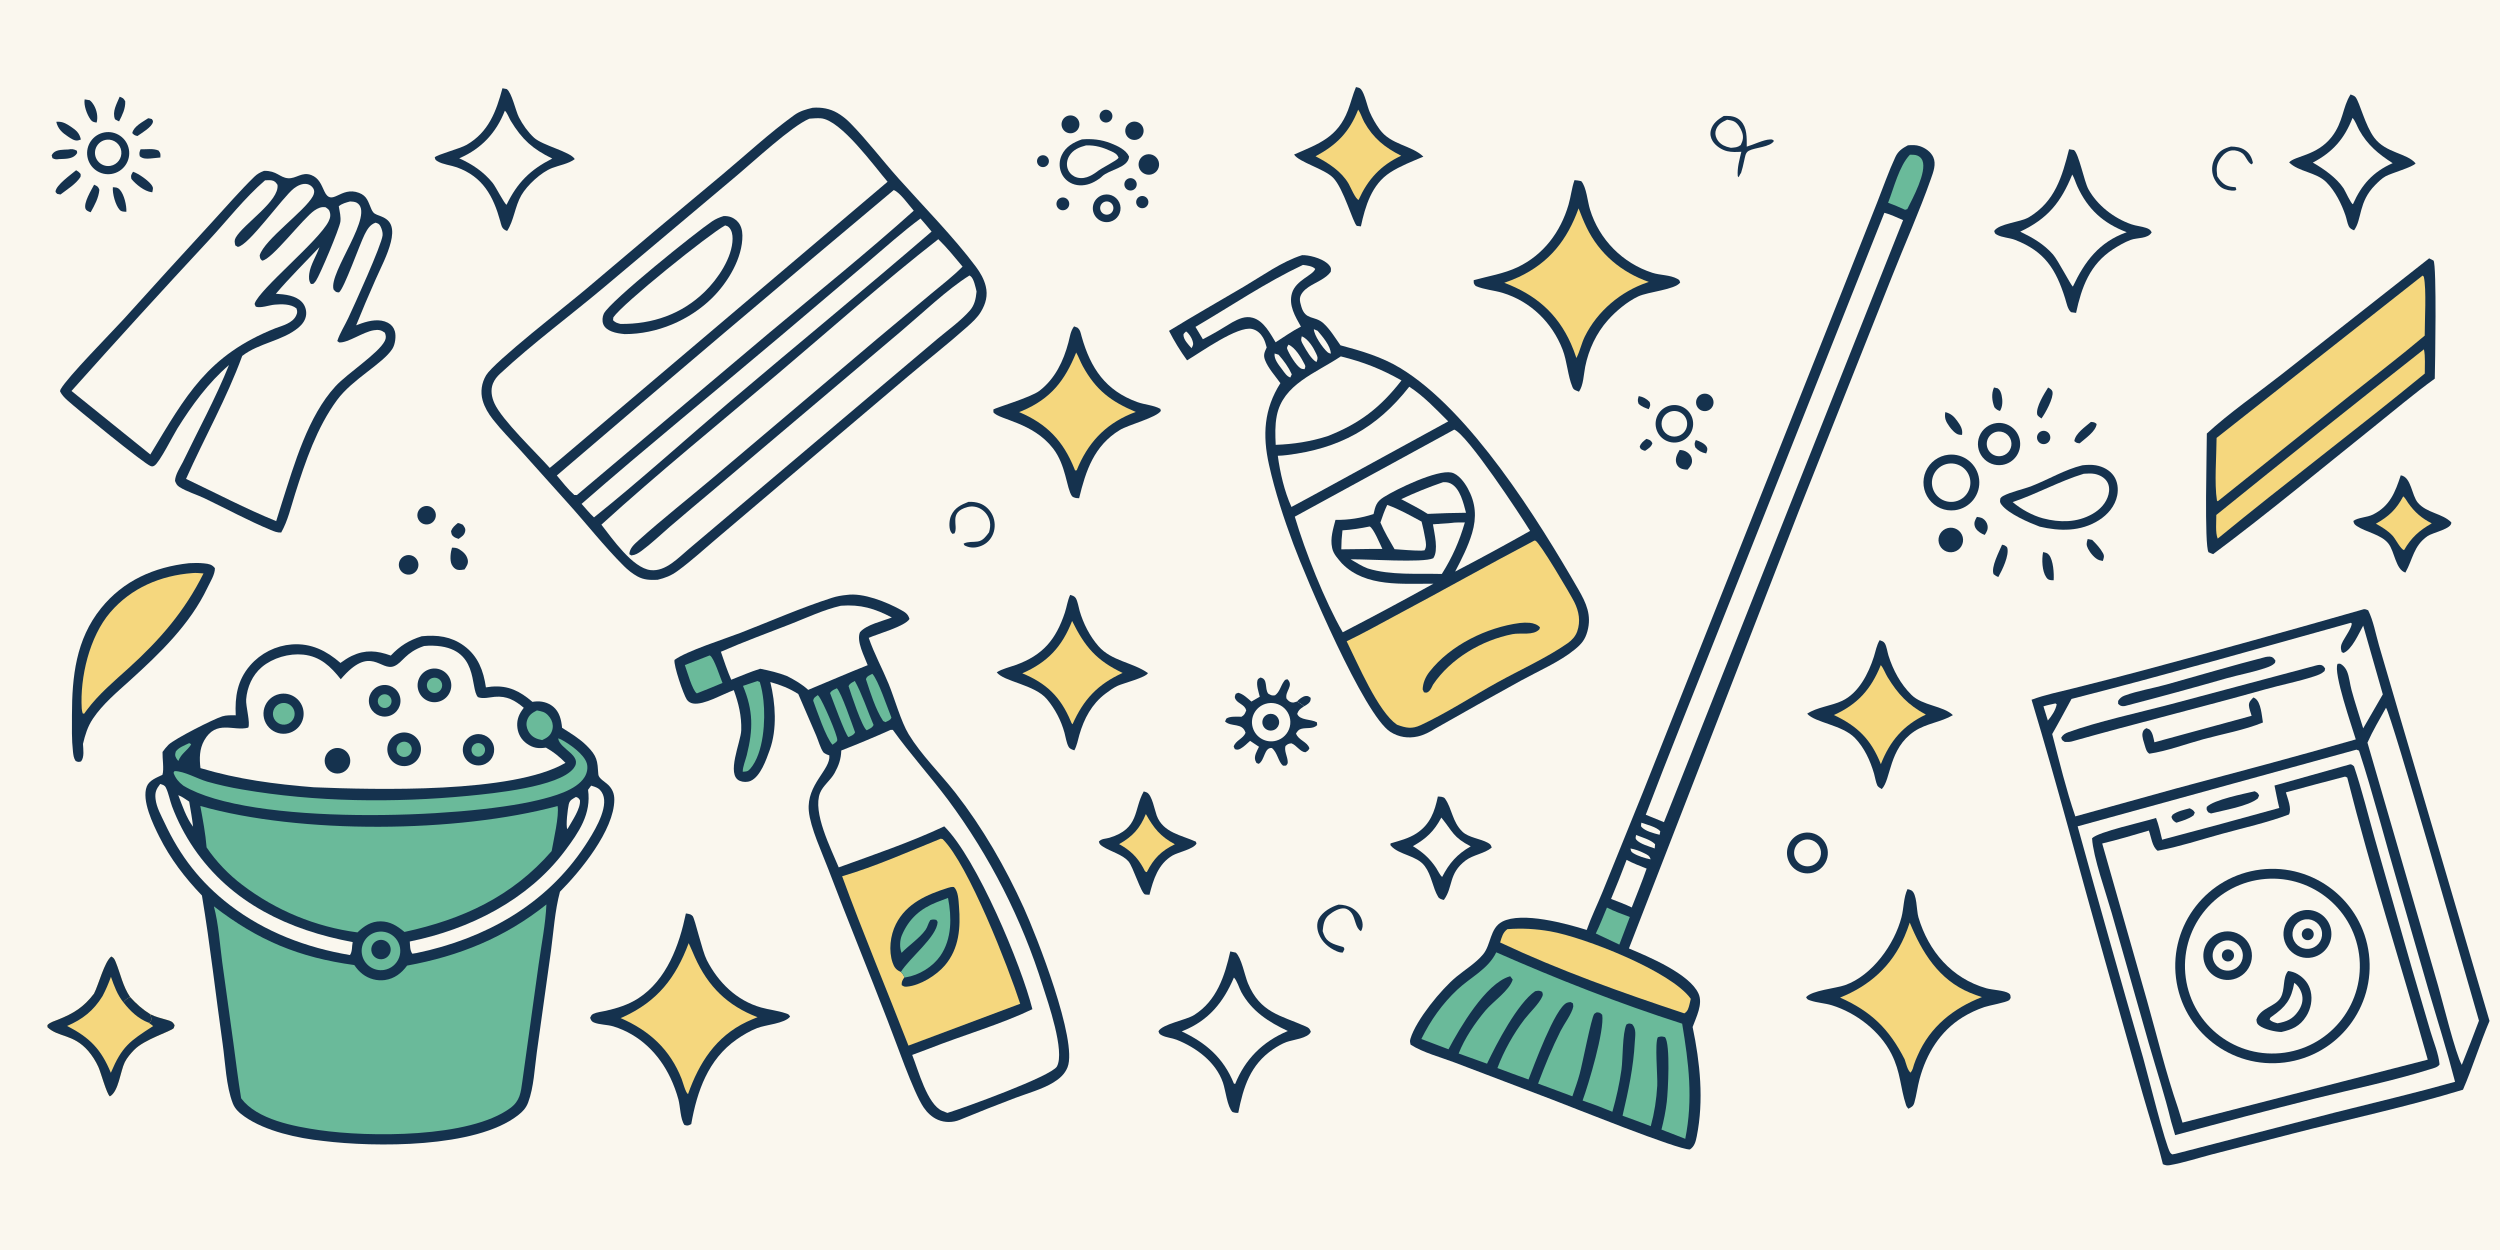 <?xml version="1.0" encoding="utf-8" ?><svg xmlns="http://www.w3.org/2000/svg" xmlns:xlink="http://www.w3.org/1999/xlink" width="2048" height="1024" viewBox="0 0 2048 1024"><path fill="#FAF7EE" d="M0 0L2048 0L2048 1024L0 1024L0 0Z"/><path fill="#15324E" d="M345.472 521.21C358.066 519.961 369.551 521.316 380.093 529.018C391.657 537.469 396.084 549.488 398.06 563.101C399.575 562.831 401.101 562.628 402.633 562.494C416.498 561.337 425.968 566.209 436.167 574.965C436.792 574.864 437.418 574.776 438.047 574.703C443.364 574.087 448.923 575.423 453.107 578.861C458.382 583.195 459.842 589.756 460.456 596.216C467.459 600.63 474.64 604.954 480.562 610.806C489.329 619.47 489.413 623.222 490.16 634.442C490.374 637.659 495.821 640.623 498.116 642.845C501.678 646.293 503.282 650.204 503.25 655.156C503.091 680.139 475.395 713.763 458.728 730.508C454.532 746.059 453.45 763.503 451.292 779.494L439.762 862.029C437.901 875.274 437.353 890.604 432.671 903.133C430.916 907.831 428.155 910.68 424.234 913.725C389.613 940.606 307.237 939.954 264.52 934.641C244.108 932.477 217.541 926.782 200.428 914.769C196.266 911.848 192.586 908.709 190.71 903.885C185.177 889.655 184.567 870.423 182.4 855.16C176.655 814.704 172.161 773.875 165.421 733.592C151.53 719.126 139.554 703.535 130.548 685.545C125.485 675.433 115.764 655.526 120.282 644.195C122.285 639.173 128.521 636.92 133.06 634.747C134.51 630.172 132.949 621.294 133.143 615.996C134.638 613.968 136.18 611.947 137.972 610.17C142.969 605.215 175.158 588.929 182.123 586.822C185.561 585.782 189.537 585.933 193.107 585.981C192.389 570.635 194.412 557.368 204.823 545.212C213.542 535.11 225.915 528.881 239.223 527.896C254.88 526.779 267.447 533.05 278.909 543.072C281.845 540.985 284.811 538.917 288.071 537.363C299.32 532.002 308.794 532.936 320.148 537.032C327.657 529.062 335.078 524.499 345.472 521.21Z"/><path fill="#6ABA9A" d="M447.627 740.939C446.905 757.092 443.508 773.795 441.287 789.834L427.944 885.585C426.63 894.947 426.075 901.778 418.031 907.718C384.757 932.287 302 931.687 261.526 925.784C241.231 922.824 210.599 917.296 197.544 899.731C195.111 884.964 193.314 870.065 191.312 855.233L182.034 788.137C180.056 773.142 179.058 757.113 175.223 742.486C211.517 770.535 244.975 784.349 290.233 790.578C292.17 793.412 294.265 795.851 296.999 797.959C302.111 801.901 308.919 803.764 315.314 802.85C323.135 801.731 328.939 797.254 333.486 791.019C376.041 783.286 413.72 768.054 447.627 740.939Z"/><path fill="#FAF7EE" d="M347.378 529.216C349.834 528.952 352.305 528.864 354.773 528.953C393.01 530.102 384.742 563.929 391.546 571.095C395.672 572.736 401.024 571.209 405.356 570.827C415.212 569.959 421.811 573.706 429.075 579.812C428.6 580.446 428.157 581.087 427.7 581.733C424.512 586.242 423.108 590.983 423.897 596.539C424.631 601.706 427.218 606.072 431.463 609.121C436.684 612.871 441.024 613.372 447.223 612.444C453.386 615.896 458.332 619.904 463.235 624.92C420.387 650.061 307.272 646.977 257.078 644.939C225.221 642.395 194.886 638.462 164.218 629.243C163.305 621.473 163.303 613.688 167.253 606.625C177.04 589.126 191.701 599.371 203.351 596.074C205.282 592.408 201.218 578.366 201.649 572.949C202.447 562.93 206.739 553.038 214.49 546.476C223.389 538.941 236.838 535.055 248.428 536.273C262.423 537.743 270.899 546.026 279.16 556.452C303.806 527.374 311.58 550.419 322.999 545.668C329.965 542.771 332.023 534.427 347.378 529.216Z"/><path fill="#15324E" d="M228.831 568.578C237.582 566.695 246.232 572.155 248.298 580.864C250.363 589.574 245.086 598.336 236.422 600.584C230.653 602.081 224.526 600.341 220.406 596.035C216.285 591.73 214.815 585.532 216.563 579.835C218.312 574.137 223.004 569.831 228.831 568.578Z"/><path fill="#6ABA9A" d="M228.548 576.773C232.961 574.594 238.305 576.412 240.474 580.831C242.643 585.249 240.813 590.589 236.39 592.748C231.981 594.901 226.661 593.078 224.499 588.673C222.336 584.268 224.148 578.944 228.548 576.773Z"/><path fill="#15324E" d="M350.926 548.569C357.999 545.838 365.952 549.322 368.739 556.374C371.526 563.426 368.104 571.406 361.074 574.248C353.966 577.122 345.877 573.653 343.059 566.523C340.242 559.392 343.773 551.332 350.926 548.569Z"/><path fill="#6ABA9A" d="M353.967 555.478C356.146 554.741 358.554 555.258 360.238 556.825C361.922 558.393 362.61 560.757 362.031 562.984C361.452 565.21 359.699 566.939 357.464 567.487C354.208 568.286 350.901 566.377 349.963 563.158C349.025 559.939 350.791 556.553 353.967 555.478Z"/><path fill="#15324E" d="M326.786 600.726C334.004 598.355 341.78 602.272 344.171 609.483C346.562 616.695 342.666 624.481 335.461 626.892C328.228 629.312 320.405 625.398 318.005 618.159C315.604 610.919 319.54 603.107 326.786 600.726Z"/><path fill="#6ABA9A" d="M329.799 607.713C333.164 607.015 336.464 609.153 337.201 612.51C337.938 615.866 335.837 619.19 332.49 619.966C330.29 620.475 327.986 619.763 326.457 618.101C324.929 616.439 324.411 614.083 325.103 611.934C325.795 609.784 327.588 608.172 329.799 607.713Z"/><path fill="#15324E" d="M311.646 561.601C318.572 559.666 325.749 563.743 327.634 570.683C329.519 577.623 325.39 584.77 318.437 586.605C311.554 588.421 304.496 584.343 302.63 577.474C300.764 570.605 304.79 563.517 311.646 561.601Z"/><path fill="#6ABA9A" d="M312.222 569.539C314.786 568.004 318.103 568.736 319.783 571.208C321.463 573.681 320.922 577.034 318.55 578.853C316.89 580.126 314.662 580.375 312.761 579.5C310.861 578.626 309.601 576.771 309.488 574.683C309.375 572.594 310.427 570.614 312.222 569.539Z"/><path fill="#15324E" d="M389.495 601.605C396.257 600.275 402.865 604.516 404.471 611.218C406.077 617.92 402.11 624.695 395.48 626.575C390.942 627.861 386.065 626.558 382.773 623.18C379.482 619.803 378.305 614.893 379.708 610.391C381.111 605.888 384.868 602.515 389.495 601.605Z"/><path fill="#6ABA9A" d="M388.947 609.496C390.748 608.414 393.006 608.439 394.783 609.56C396.56 610.682 397.555 612.708 397.354 614.8C397.153 616.892 395.791 618.692 393.833 619.455C391.139 620.504 388.09 619.316 386.816 616.72C385.542 614.124 386.468 610.985 388.947 609.496Z"/><path fill="#15324E" d="M272.275 613.61C275.734 612.107 279.734 612.579 282.749 614.845C285.764 617.111 287.329 620.822 286.848 624.562C286.367 628.303 283.914 631.497 280.424 632.926C275.106 635.104 269.026 632.595 266.792 627.3C264.558 622.005 267.004 615.899 272.275 613.61Z"/><path fill="#6ABA9A" d="M456.784 660.298C458.219 668.093 453.375 688.685 451.912 697.215C419.419 734.561 378.905 753.158 331.334 763.449L330.88 763.071C325.12 758.355 319.683 754.882 311.941 754.769C304.131 754.655 298.216 758.575 292.845 763.822C258.516 759.296 225.97 745.864 198.443 724.86C187.344 716.491 177.01 705.72 169.245 694.19C168.348 682.88 166.16 671.413 164.1 660.263C246.28 683.525 374.523 682.437 456.784 660.298Z"/><path fill="#6ABA9A" d="M457.247 604.871C458.087 605.124 458.807 605.347 459.588 605.756C466.418 609.337 478.669 617.864 480.757 625.496C481.774 629.212 480.888 633.343 478.9 636.576C472.115 647.61 452.552 652.593 440.715 655.469C378.063 670.694 204.703 676.698 150.17 643.594C146.345 640.675 143.768 637.614 142.15 633.052L142.993 631.662C150.986 631.72 161.665 637.968 169.7 640.31C179.125 642.975 188.688 645.121 198.348 646.737C258.442 657.123 323.055 657.773 383.628 651.947C403.734 650.013 457.842 644.731 469.846 629.458C478.102 618.953 458.419 613.819 457.247 604.871Z"/><path fill="#FAF7EE" d="M484.28 643.591C486.118 644.176 488.206 644.764 489.851 645.779C492.298 647.291 493.94 650.146 494.573 652.905C497.275 664.679 485.557 683.193 479.332 692.672C447.432 741.249 397.125 769.096 341.249 780.734L337.772 781.277C335.71 778.405 336.005 774.776 335.685 771.283C384.394 761.394 432.451 737.454 462.802 696.975C474.147 681.845 484.584 666.699 481.724 647.011L484.28 643.591Z"/><path fill="#FAF7EE" d="M131.251 642.226C133.249 642.891 134.805 643.125 135.843 645.173C138.078 649.58 139.146 655.742 140.905 660.486C145.466 672.597 151.447 684.124 158.722 694.827C189.509 739.908 236.712 761.953 288.921 771.77C288.133 775.356 288.794 779.212 286.706 782.376C251.088 776.383 217.123 763.575 188.279 741.426C164.205 722.939 147.601 701.385 134.808 674.02C131.88 667.757 128.258 661.496 127.431 654.53C126.791 649.141 127.977 646.421 131.251 642.226Z"/><path fill="#6ABA9A" d="M309.195 763.419C314.803 762.373 320.539 764.427 324.208 768.795C327.876 773.163 328.908 779.168 326.909 784.511C324.909 789.853 320.187 793.704 314.552 794.59C306.01 795.932 297.974 790.166 296.51 781.645C295.046 773.123 300.696 765.006 309.195 763.419Z"/><path fill="#15324E" d="M309.555 770.355C312.319 769.417 315.376 770.07 317.516 772.055C319.656 774.041 320.535 777.04 319.806 779.866C319.078 782.693 316.858 784.893 314.025 785.596C309.89 786.623 305.681 784.207 304.482 780.119C303.283 776.031 305.521 771.724 309.555 770.355Z"/><path fill="#6ABA9A" d="M439.859 581.974C441.563 582.311 443.335 582.637 444.973 583.225C447.835 584.253 450.411 587.226 451.707 589.937C453.098 592.802 453.23 596.117 452.071 599.082C450.547 603.082 447.781 604.57 444.134 606.282C443.059 606.061 441.99 605.824 440.938 605.509C437.258 604.408 434.539 602.257 432.756 598.831C431.277 595.991 430.822 592.95 431.861 589.877C433.265 585.725 436.113 583.866 439.859 581.974Z"/><path fill="#FAF7EE" d="M471.798 652.868C473.832 653.511 473.87 653.816 475.062 655.481C475.932 662.15 468.511 672.68 465.234 678.572L464.801 679.246C463.28 676.866 465.134 662.236 465.931 658.888C466.791 655.27 468.897 654.636 471.798 652.868Z"/><path fill="#FAF7EE" d="M146.044 651.404C149.164 652.551 152.167 654.878 154.975 656.679C156.151 663.515 157.379 670.337 158.157 677.232C152.641 669.948 149.3 659.884 146.044 651.404Z"/><path fill="#6ABA9A" d="M154.85 608.841C155.983 608.98 155.849 609.123 156.574 609.918C153.216 615.17 148.62 617.092 146.085 623.388C145.5 622.687 144.856 621.949 144.411 621.15C143.122 618.836 143.391 618.057 144.019 615.63C146.424 612.268 151.209 610.607 154.85 608.841Z"/><path fill="#15324E" d="M1936.54 499.028C1937.78 498.933 1938.87 499.502 1940 499.951C1944.21 508.302 1946.18 519.42 1948.83 528.538L1966.3 588.183L2039.42 836.349C2031.53 854.852 2025.7 874.195 2017.68 892.683C1971.88 906.687 1924.3 916.807 1877.89 928.721L1812.07 945.672C1800.66 948.636 1789.03 952.485 1777.46 954.516C1775.34 954.889 1773.77 954.646 1771.84 953.696C1767.04 934.339 1760.7 915.13 1755.22 895.927L1723.77 784.529C1703.83 714.18 1685.44 643.201 1664.25 573.23C1675.15 569.141 1687.18 566.756 1698.48 563.899C1717.41 559.183 1736.31 554.314 1755.17 549.293C1815.78 533.077 1876.24 516.322 1936.54 499.028Z"/><path fill="#FAF7EE" d="M1930.41 614.108L1932.49 614.916C1944.32 651.102 1953.69 688.203 1964.47 724.728L1989.15 810.115C1996.6 835.419 2004.61 860.661 2011.17 886.208C1978.58 895.365 1945.52 903.108 1912.7 911.393L1782.23 945.183L1779.49 945.669C1778.99 945.26 1778.35 944.972 1777.98 944.44C1774 938.795 1759.35 879.639 1755.7 866.717C1737.44 803.562 1719.54 740.303 1702 676.944L1930.41 614.108Z"/><path fill="#15324E" d="M1925.3 626.112C1926.61 626.101 1927.43 626.988 1928.4 627.752C1934.96 647.238 1939.92 667.551 1945.53 687.357L1975.65 792.663L1991.15 845.322C1993.63 853.66 1997.74 863.383 1998.49 871.995C1996.95 874.416 1993.62 875.033 1990.9 875.884C1960.35 885.438 1928.15 892.087 1897.06 899.77C1858.57 909.445 1820.17 919.497 1781.87 929.923L1778.6 918.793C1773.41 897.286 1766.4 875.945 1760.25 854.665L1729.96 748.076C1725.28 731.663 1714.63 701.891 1713.82 686.693C1718.78 681.409 1755.98 673.336 1766.23 670.079C1768.45 675.83 1769.75 681.898 1771.21 687.877C1803.26 679.437 1835.25 670.772 1867.18 661.883C1865.65 655.843 1864.55 649.621 1863.26 643.519L1925.3 626.112Z"/><path fill="#FAF7EE" d="M1921.09 636.196L1922.86 636.958C1942.49 714.49 1967.17 791.051 1988.81 868.06L1787.9 919.65L1784.21 907.646C1774.4 879.197 1767.2 849.375 1759.02 820.393L1722.13 690.998C1734.98 687.946 1747.67 684.135 1760.34 680.417C1762.24 685.51 1763.01 693.758 1767.56 696.955C1785.09 693.708 1802.62 687.902 1819.85 683.17C1838.18 678.138 1857.34 673.895 1875.12 667.217C1877.62 662.52 1873.98 654.037 1872.59 649.098C1888.73 644.687 1904.9 640.387 1921.09 636.196Z"/><path fill="#15324E" d="M1852.01 712.331C1895.59 707.047 1935.22 738.03 1940.62 781.596C1946.01 825.162 1915.13 864.877 1871.58 870.382C1827.87 875.907 1787.98 844.89 1782.57 801.166C1777.15 757.443 1808.27 717.633 1852.01 712.331Z"/><path fill="#FAF7EE" d="M1852.32 720.393C1891.39 715.314 1927.23 742.744 1932.53 781.785C1937.83 820.826 1910.6 856.818 1871.59 862.338C1832.27 867.904 1795.92 840.41 1790.58 801.055C1785.24 761.701 1812.94 725.513 1852.32 720.393Z"/><path fill="#15324E" d="M1874.41 795.421C1877.22 795.816 1879.84 796.578 1882.28 798.043C1887.68 801.282 1891.42 805.814 1892.89 811.975C1894.56 818.95 1893.04 826.544 1889.23 832.572C1884.09 840.715 1877.83 843.381 1868.87 845.423C1863.66 845.248 1855.08 843.331 1850.84 840.176C1848.72 838.6 1848.78 837.713 1848.45 835.275C1851.65 825.474 1863.78 824.897 1868.22 817.404C1872.21 810.676 1869.63 801.25 1874.41 795.421Z"/><path fill="#FAF7EE" d="M1879.46 805.159C1882.85 807.499 1885.13 811.413 1885.94 815.431C1886.89 820.161 1885.29 824.68 1882.59 828.539C1878.11 834.949 1873.24 836.912 1865.77 838.272C1863.26 837.57 1861.23 837.154 1859.3 835.281C1859.73 833.619 1859.72 833.708 1861.12 832.719C1872.45 824.748 1877.06 818.894 1879.46 805.159Z"/><path fill="#15324E" d="M1819.62 763.68C1826.56 761.78 1833.98 763.77 1839.04 768.885C1844.09 773.999 1846 781.443 1844.02 788.357C1842.04 795.271 1836.48 800.58 1829.49 802.243C1818.92 804.756 1808.29 798.333 1805.6 787.81C1802.91 777.287 1809.15 766.549 1819.62 763.68Z"/><path fill="#FAF7EE" d="M1822.84 770.581C1829.5 769.425 1835.85 773.82 1837.11 780.456C1838.38 787.092 1834.09 793.515 1827.47 794.887C1823.1 795.795 1818.57 794.273 1815.64 790.905C1812.7 787.538 1811.8 782.848 1813.3 778.637C1814.79 774.425 1818.44 771.346 1822.84 770.581Z"/><path fill="#15324E" d="M1822.21 778.604C1823.72 777.511 1825.71 777.347 1827.37 778.18C1829.04 779.012 1830.1 780.702 1830.13 782.564C1830.16 784.426 1829.15 786.149 1827.52 787.035C1825.2 788.286 1822.32 787.529 1820.92 785.304C1819.52 783.078 1820.08 780.148 1822.21 778.604Z"/><path fill="#15324E" d="M1887.11 745.7C1897.62 743.995 1907.57 750.97 1909.55 761.427C1911.53 771.885 1904.83 782.019 1894.43 784.279C1887.45 785.796 1880.2 783.405 1875.49 778.035C1870.78 772.666 1869.36 765.164 1871.77 758.444C1874.19 751.724 1880.06 746.844 1887.11 745.7Z"/><path fill="#FAF7EE" d="M1886.63 753.567C1893.08 751.628 1899.87 755.31 1901.76 761.769C1903.66 768.229 1899.93 774.995 1893.45 776.842C1887.05 778.67 1880.36 774.986 1878.49 768.591C1876.61 762.196 1880.25 755.487 1886.63 753.567Z"/><path fill="#15324E" d="M1889.18 760.586C1891.67 759.89 1894.27 761.243 1895.13 763.681C1895.99 766.118 1894.81 768.804 1892.44 769.822C1890.75 770.543 1888.81 770.267 1887.39 769.107C1885.98 767.947 1885.33 766.095 1885.7 764.304C1886.08 762.513 1887.42 761.08 1889.18 760.586Z"/><path fill="#15324E" d="M1847.04 648.212C1849.27 649.373 1849.58 649.445 1850.66 651.675L1849.65 654.067C1841.82 660.521 1821.27 663.786 1811.26 666.396L1808.99 665.438C1807.63 663.425 1807.47 663.405 1807.8 661.018C1813.6 655.091 1838.24 650.298 1847.04 648.212Z"/><path fill="#15324E" d="M1793.83 662.137C1796.05 663.335 1796.77 663.551 1797.99 665.704L1796.95 667.961C1792.87 671.046 1787.78 672.356 1782.98 673.945C1782.7 673.81 1782.4 673.706 1782.13 673.539C1780.17 672.319 1779.46 671.268 1778.84 669.193L1779.85 667.388C1783.94 664.442 1789.03 663.445 1793.83 662.137Z"/><path fill="#FAF7EE" d="M1925.78 510.192L1926.45 510.548C1927.18 513.276 1921.01 522.1 1919.38 525.168C1917.57 528.591 1917.18 530.466 1918.3 534.159L1919.78 534.886C1926.6 532.375 1932.49 518.696 1935.93 512.538L1952 568.829L1935.92 596.659C1932.75 586.212 1929.25 575.825 1926.38 565.295C1925.07 560.521 1924.58 554.554 1922.72 550.086C1921.86 548.038 1920.46 546.07 1918.68 544.729C1917.09 543.523 1916.93 543.573 1914.96 543.824C1911.16 550.849 1927 596.094 1929.86 605.714C1881.17 619.722 1831.99 632.748 1783.03 645.806L1700.09 668.788C1692.54 646.724 1687.06 623.877 1681.16 601.331C1686.63 591.872 1691.72 582.145 1696.99 572.567C1773.67 553.016 1849.58 531.442 1925.78 510.192Z"/><path fill="#15324E" d="M1897.42 545.126C1898.38 544.908 1899.52 544.596 1900.51 544.655C1902.87 544.794 1903.5 545.927 1904.75 547.64L1904.29 549.692C1901.93 551.992 1898.9 553.056 1895.82 554.064C1882.79 558.338 1868.95 560.977 1855.7 564.707C1802.96 579.562 1749.7 592.56 1696.97 607.476C1695.11 607.887 1693.41 607.857 1691.51 607.809C1689.57 606.51 1689.09 606.593 1688.57 604.231C1690.03 601.801 1691.87 600.72 1694.45 599.779C1717.88 591.268 1752.03 583.774 1777.01 577.244L1897.42 545.126Z"/><path fill="#15324E" d="M1856.06 538.185C1857.17 538.028 1858.42 537.788 1859.53 537.889C1862.06 538.118 1862.67 539.366 1864.05 541.23L1863.66 543.049C1861.67 545.137 1859.17 546.085 1856.5 547.012C1846.04 550.635 1834.79 552.65 1824.12 555.628C1796.91 563.425 1769.6 570.877 1742.21 577.983C1741.56 578.173 1740.88 578.395 1740.2 578.439C1737.57 578.607 1737.05 578.253 1735.17 576.617L1735.17 574.189C1736.46 572.106 1738.06 570.7 1740.38 569.848C1751.11 565.892 1763.63 563.876 1774.76 560.762C1801.84 553.194 1828.84 545.179 1856.06 538.185Z"/><path fill="#15324E" d="M1845.92 571.377C1846.51 571.609 1846.73 571.671 1847.32 572.047C1852.26 575.173 1852.86 586.539 1853.79 591.863C1838.69 598.098 1820.71 601.271 1804.89 605.6C1790.63 609.501 1775.3 615.292 1760.75 617.432C1758.36 615.928 1757.85 613.326 1757.05 610.792C1756.24 607.968 1754.57 603.616 1755.14 600.686C1755.62 598.264 1756.39 597.639 1758.34 596.51L1760.8 597.522C1763.6 600.161 1764.08 604.452 1764.89 608.07L1844.52 586.388C1843.82 583.845 1842.45 580.553 1842.33 577.963C1842.18 574.94 1844.09 573.414 1845.92 571.377Z"/><path fill="#FAF7EE" d="M1954.6 579.797C1958.7 584.118 2020.92 802.095 2030.77 836.13C2026.24 848.256 2021.55 860.322 2016.71 872.327C2011.71 863.886 2000.71 819.242 1997.23 807.28L1939.42 608.367C1943.78 598.561 1949.42 589.194 1954.6 579.797Z"/><path fill="#FAF7EE" d="M1683.8 576.246L1684.85 576.946C1684.08 581.616 1680.66 586.713 1677.59 590.25L1673.99 578.641C1677.13 577.609 1680.58 577.018 1683.8 576.246Z"/><path fill="#15324E" d="M665.682 88.287C672.858 87.719 679.835 88.928 686.092 92.571C689.942 94.853 693.47 97.638 696.583 100.854C710.504 115.027 722.827 131.378 736.107 146.234C756.34 168.868 781.632 194.622 799.439 218.481C803.006 223.261 806.072 228.575 807.508 234.406C809.384 242.025 807.561 248.808 803.546 255.454C800.634 260.276 796.354 264.129 792.18 267.852C776.464 281.871 759.712 294.904 743.617 308.502L645.062 391.994L586.686 441.534C576.299 450.332 566.057 459.743 555.06 467.753C549.745 471.625 545.009 473.424 538.701 474.969C532.686 475.213 527.597 475.172 522.207 472.208C518.095 469.947 514.388 466.977 511.07 463.675C494.838 447.522 480.367 428.909 464.967 411.883L426.01 368.47C418.581 360.237 410.5 352.224 403.708 343.479C400.122 338.862 397 333.734 395.399 328.074C393.409 321.036 394.497 313.671 398.246 307.377C404.713 296.521 464.376 250.092 479.484 237.312C516.808 205.563 554.326 174.043 592.036 142.753C611.255 126.685 630.321 108.925 650.629 94.302C655.315 90.927 660.174 89.645 665.682 88.287Z"/><path fill="#FAF7EE" d="M663.065 97.218C666.117 97.002 669.337 96.68 672.392 96.909C688.783 98.135 716.224 136.264 727.099 148.896L458.922 376.255L450.358 383.305C439.127 370.621 411.256 344.215 405.016 330.341C402.743 325.288 401.701 319.445 403.839 314.165C405.112 311.019 407.184 308.454 409.65 306.164C436.658 281.084 466.941 258.77 495.176 235.037L603.937 143.549C617.277 132.407 648.608 103.237 663.065 97.218Z"/><path fill="#15324E" d="M592.869 176.979C597.268 176.925 600.512 177.984 603.73 181.018C607.011 184.111 608.133 188.511 608.179 192.89C608.377 211.334 596.303 231.288 583.589 243.892C564.861 262.456 538.173 273.739 511.769 273.706C508.176 273.339 504.525 272.885 501.137 271.56C498.229 270.421 495.402 268.619 494.203 265.601C493.18 263.025 493.444 259.402 494.669 256.917C499.683 246.741 570.656 189.78 583.306 181.354C586.336 179.337 589.397 178.041 592.869 176.979Z"/><path fill="#FAF7EE" d="M594.031 184.668C595.326 184.974 596.213 185.305 597.176 186.27C599.53 188.63 600.169 192.392 600.135 195.594C599.971 211.017 588.059 228.51 577.398 238.915C558.404 257.455 534.495 265.63 508.311 265.372C505.588 264.592 504.245 264.389 502.198 262.333L502.451 259.995C509.795 248.913 581.045 191.641 594.031 184.668Z"/><path fill="#FAF7EE" d="M768.656 195.948C775.828 202.93 782.117 210.741 788.529 218.411C780.641 226.432 771.419 233.455 762.778 240.659L718.933 277.276L584.264 391.219C563.961 408.396 542.771 425.016 523.014 442.766C519.559 445.87 515.775 449.146 515.542 453.974L517.152 455.006C520.493 454.717 522.866 453.223 525.52 451.281C533.603 445.369 541.061 438.139 548.655 431.59C561.001 421.033 573.409 410.55 585.878 400.139L738.168 271.35C755.097 257.097 775.976 237.028 794.146 225.698C794.386 225.827 794.633 225.944 794.866 226.086C797.747 227.831 799.238 235.693 799.987 238.752L799.946 239.198C799.42 244.77 798.32 250.023 794.533 254.343C787.028 262.905 776.927 270.083 768.171 277.411L723.725 314.948L564.536 449.531C555.824 456.781 545.378 468.428 532.984 467.039C518.19 465.381 501.454 441.051 492.653 429.805C539.513 387.23 589.044 346.978 637.376 306.074C680.842 269.288 723.783 230.992 768.656 195.948Z"/><path fill="#FAF7EE" d="M732.141 155.706C737.085 157.372 744.839 168.435 748.532 172.603C710.898 206.416 669.415 239.793 630.454 272.416L472.592 405.543L470.466 405.491C465.183 400.781 460.72 394.914 456.154 389.509C547.728 311.078 639.725 233.143 732.141 155.706Z"/><path fill="#FAF7EE" d="M754.039 179.003C757.204 182.419 760.131 186.146 763.148 189.7C708.714 236.622 653.091 282.231 598.277 328.722C561.069 360.28 524.671 393.387 486.615 423.853C483.006 420.569 479.735 416.401 476.441 412.773C530.189 365.801 585.842 320.701 640.338 274.569L711.206 214.513C725.312 202.563 739.212 190.036 754.039 179.003Z"/><path fill="#15324E" d="M1066.69 209.022C1067.44 209.015 1068.18 209.023 1068.92 209.075C1075.05 209.503 1085.09 212.509 1089.02 217.452C1090.63 219.473 1090.41 220.232 1090.15 222.63C1086.33 228.265 1077.6 231.354 1071.98 235.128C1068.93 237.175 1065.44 240.419 1064.93 244.276C1064.63 246.535 1065.45 249.19 1066.09 251.332C1069.46 262.566 1076.82 258.421 1083.9 264.618C1089.48 269.503 1093.82 276.844 1098.1 282.871C1115.2 287.457 1131.73 292.238 1147.02 301.471C1204.37 336.118 1260.13 425.859 1293.03 482.912C1299.46 494.061 1303.99 504.036 1300.43 517.098C1298.55 524.011 1295.6 527.517 1290.08 532.047C1277.69 542.225 1260.34 549.668 1246.24 557.413C1222.61 570.416 1199.08 583.584 1175.64 596.917C1171.21 599.669 1166.56 602.16 1161.44 603.309C1153.6 605.065 1145.8 603.891 1139 599.559C1117.31 585.734 1069.7 473.1 1059.54 445.786C1051.63 424.519 1044.53 402.973 1039.58 380.809C1034.15 356.488 1035.42 335.152 1048.9 313.888C1044.78 308.104 1038.79 301.544 1036.3 294.923C1034.72 290.737 1035.91 288.468 1037.68 284.631C1036.94 281.959 1036.19 279.193 1034.8 276.776C1032.75 273.212 1029.85 270.495 1025.77 269.514C1013.98 266.677 983.693 288.591 972.443 295.192C967.037 287.774 961.779 279.226 957.647 271.039C977.869 258.624 998.546 246.852 1019 234.816C1034.02 225.972 1050.05 214.288 1066.69 209.022Z"/><path fill="#F5D77E" d="M1256.97 442.834C1257.25 442.86 1257.53 442.84 1257.79 442.913C1261.1 443.829 1286.72 487.236 1289.68 493.212C1293.49 500.882 1294.94 509.018 1292.05 517.262C1290.66 521.239 1287.67 524.525 1284.26 526.904C1266.8 539.067 1245.25 548.71 1226.47 559.127C1205.83 570.579 1185.25 584.019 1163.95 593.989C1156.57 597.442 1151.91 596.404 1144.41 593.688C1128.85 583.03 1112.24 543.507 1103.19 525.341C1116.87 518.836 1130.24 511.2 1143.62 504.092C1181.56 483.948 1218.94 462.773 1256.97 442.834Z"/><path fill="#15324E" d="M1245.06 510.36C1247.69 510.035 1250.5 509.975 1253.15 510.216C1256.01 510.478 1259.66 511.643 1261.53 513.931L1261.11 515.472C1256.16 520.939 1245.77 518.166 1239.05 519.493C1213.85 524.468 1188.43 539.409 1173.96 560.837C1173.1 562.619 1171.91 565.327 1170.3 566.536C1168.74 567.701 1168.34 567.513 1166.5 567.119L1165.45 564.76C1165.64 559.397 1167.74 554.558 1171.02 550.344C1188.04 528.496 1217.97 513.901 1245.06 510.36Z"/><path fill="#FAF7EE" d="M1191.31 351.938C1201.85 355.754 1245.29 421.609 1253.45 434.924C1233.16 446.366 1212.7 457.474 1192.05 468.244C1197.3 458.171 1202.66 447.739 1205.91 436.825C1209.82 423.691 1208.98 411.913 1202.25 399.824C1199.61 395.096 1194.67 388.304 1188.98 387.106C1177.2 384.624 1144.16 400.554 1133.47 407.312C1127.53 411.068 1126.72 414.521 1125.2 421.117C1114.94 424.459 1104.8 426.005 1094.02 425.903C1092.11 433.346 1089.6 440.927 1091.25 448.648L1091.4 449.317C1092.41 454.001 1096.11 457.729 1099.1 461.338L1099.63 461.876C1118.84 481.272 1149.21 477.958 1174.23 478.201C1149.67 491.808 1124.91 505.062 1099.97 517.959C1085.29 492.459 1069.09 451.721 1060.7 423.254L1191.31 351.938Z"/><path fill="#FAF7EE" d="M1098.4 291.957C1116.89 296.537 1131.55 302.304 1148.09 311.645C1130.81 333.941 1113.68 347.076 1087.42 357.333C1073.46 361.767 1059.67 363.88 1045.06 364.419C1044.68 356.419 1044.38 348.557 1045.93 340.652C1050.99 314.74 1077.68 305.813 1098.4 291.957Z"/><path fill="#FAF7EE" d="M1154.47 316.798C1166.5 324.604 1176.27 335.143 1186.38 345.197L1073.39 406.988L1057.95 415.304C1052.14 402.41 1048.67 387.356 1046.78 373.373C1049.25 373.31 1051.67 373.105 1054.12 372.806C1097.03 367.568 1127.81 350.813 1154.47 316.798Z"/><path fill="#FAF7EE" d="M1067.36 217.018C1070.53 217.426 1075.17 217.926 1077.42 220.292C1075.77 225.488 1061.54 229.429 1058.39 240.171C1055.47 250.118 1061.05 259.233 1065.72 267.561C1058.56 271.194 1051.76 276.079 1044.98 280.403C1040.44 273.024 1035.3 262.89 1026.3 260.343C1020.15 258.602 1014.78 261.193 1009.45 264.057C1001.54 268.956 993.688 273.693 985.367 277.884L979.335 267.786C1008.28 250.835 1037.06 231.298 1067.36 217.018Z"/><path fill="#FAF7EE" d="M1188.77 428.422C1192.35 427.845 1196.36 428.069 1200 427.973C1195.52 443.444 1189.74 456.557 1181.15 470.185C1161.76 469.675 1139.09 471.462 1120.45 465.666C1115.56 463.837 1110.98 460.804 1106.46 458.212C1119.57 457.893 1165.84 461.285 1174.12 457.31C1178.65 450.925 1175 436.823 1173.86 429.519L1188.77 428.422Z"/><path fill="#FAF7EE" d="M1136.41 413.629C1146.32 417.116 1155.31 422.344 1164.56 427.292C1165.77 431.841 1166.68 436.531 1167.53 441.157C1168.11 444.343 1168.88 448.034 1166.92 450.849L1164.25 451.094C1156.99 451.092 1149.66 450.366 1142.42 449.885C1138.26 442.735 1134.07 435.678 1130.83 428.044C1132.48 423.108 1134.16 418.336 1136.41 413.629Z"/><path fill="#FAF7EE" d="M1182.12 395.044C1184.38 394.888 1186.36 395.071 1188.41 396.105C1196.23 400.035 1198.88 412.355 1200.96 420.051C1190.5 420.151 1180.03 420.462 1169.58 420.985C1162.7 416.512 1155.09 412.828 1147.87 408.901C1159.03 403.662 1170.46 399.036 1182.12 395.044Z"/><path fill="#FAF7EE" d="M1122.01 431.301C1125.08 432.451 1130.68 446.144 1132.43 449.669C1125.48 449.597 1118.5 449.786 1111.54 449.858L1098.79 450.018C1098.8 444.749 1099.14 439.703 1099.74 434.474C1107.37 433.984 1114.53 432.847 1122.01 431.301Z"/><path fill="#FAF7EE" d="M1055.47 282.352C1060.98 284.434 1066.19 293.384 1068.79 298.556C1069.7 300.361 1069.28 300.613 1068.68 302.44C1067.73 302.376 1066.47 302.265 1065.63 301.79C1061.72 299.582 1055.82 289.643 1054.38 285.582C1054.04 284.634 1055.04 283.264 1055.47 282.352Z"/><path fill="#FAF7EE" d="M1066.42 275.484C1071.53 277.499 1076.01 284.773 1078.22 289.737C1079.6 292.847 1079.73 293.34 1078.47 296.577C1074.41 294.623 1069.98 286.776 1067.79 282.822C1066.07 279.708 1065.41 278.97 1066.42 275.484Z"/><path fill="#FAF7EE" d="M1044.16 289.598L1047.42 290.584C1051.8 295.68 1055.43 300.492 1058.23 306.647L1057.03 309.243C1054.11 308.341 1052.15 305.109 1050.39 302.742C1047.62 299.014 1043.49 294.226 1044.16 289.598Z"/><path fill="#FAF7EE" d="M1076.31 269.676L1079.38 270.976C1083.29 275.568 1090.2 283.544 1090.18 289.749C1089.14 289.476 1088.11 289.082 1087.31 288.349C1083.53 284.923 1076.45 274.715 1076.31 269.676Z"/><path fill="#FAF7EE" d="M971.622 271.523C973.939 272.988 976.19 276.688 976.965 279.282C977.814 282.126 977.518 282.637 976.106 285.24C973.535 282.224 969.497 278.404 969.483 274.19C969.48 273.299 970.984 272.179 971.622 271.523Z"/><path fill="#15324E" d="M693.578 487.378C707.127 485.356 726.275 493.151 737.879 499.556C741.559 501.588 743.869 502.945 745.045 507.037C741.632 513.066 718.671 519.377 711.671 522.532C716.095 535.506 722.774 547.54 727.962 560.24C732.748 571.956 738.13 591.22 744.337 601.433C754.714 618.507 770.188 633.493 782.512 649.255C805.005 678.023 823.669 710.581 838.747 743.786C849.043 766.461 883.031 852.653 874.554 874.242C872.316 879.943 867.913 883.765 862.782 886.865C853.574 892.428 841.768 895.618 831.656 899.434C816.396 905.193 801.371 911.146 786.303 917.367C780.671 919.692 773.99 919.756 768.372 917.357C763.514 915.283 759.582 911.555 756.647 907.22C747.999 894.447 733.885 853.015 727.221 836.314C711.311 794.841 694.329 753.791 678.629 712.231C673.533 698.74 663.802 677.98 662.569 664.27C660.612 642.505 680.683 630.436 679.388 618.807C678.698 618.575 678.001 618.342 677.329 618.062C676.548 617.736 674.829 616.817 674.345 616.095C671.969 612.553 670.348 606.622 668.648 602.611C663.809 591.229 658.909 579.874 653.949 568.545C646.582 563.835 639.405 561.073 631.033 558.736C635.294 576.127 636.764 597.303 630.55 614.429C627.693 622.301 623.026 636.147 614.867 639.724C612.218 640.885 608.657 640.796 605.997 639.663C594.525 634.775 606.942 607.78 607.225 598.23C607.573 586.524 605.096 576.309 601.139 565.378C592.451 568.382 576.609 577.838 567.751 576.293C565.676 575.932 563.792 574.865 562.619 573.085C559.83 568.852 551.71 545.081 552.549 540.607C562.286 533.318 594.016 523.31 606.782 518.354C631.544 508.742 656.277 497.836 681.565 489.723C685.523 488.454 689.444 487.786 693.578 487.378Z"/><path fill="#FAF7EE" d="M729.639 597.882L731.42 597.927C745.694 617.849 762.055 635.769 776.705 655.35C810.899 701.414 837.103 752.901 854.219 807.656C858.595 821.32 872.539 861.287 865.845 873.622C861.501 881.627 788.794 907.878 776.107 911.706C774.684 911.191 773.275 910.636 771.884 910.04C759.599 904.708 752.289 876.732 747.269 864.198L761.242 858.972C787.632 848.516 821.167 838.679 845.737 826.73C836.718 790.724 800.149 703.251 773.546 676.954C745.729 690.008 715.951 700.093 687.078 710.565C680.882 695.42 665.363 665.339 671.844 649.443C674.256 643.526 680.538 639.066 683.712 633.248C687.099 627.042 688.952 621.963 689.177 614.804C702.809 609.515 716.301 603.873 729.639 597.882Z"/><path fill="#F5D77E" d="M770.676 687.036L772.271 687.421C793.289 708.195 825.988 792.266 835.733 822.279L754.764 852.609L744.195 856.57C726.245 810.284 706.941 764.444 689.873 717.831C716.973 709.912 744.438 697.593 770.676 687.036Z"/><path fill="#15324E" d="M738.003 796.225C737.774 796.122 737.545 796.022 737.317 795.917C733.95 794.357 732.466 792.193 731.26 788.736C727.826 778.885 729.271 766.274 733.929 757.067C742.616 739.892 759.396 732.786 776.67 727.304C778.302 726.786 779.628 726.465 781.363 726.633C785.066 729.786 785.226 737.866 785.597 742.478C786.989 759.764 785.829 776.992 774.043 790.859C767.223 798.881 753.854 807.364 742.909 808.266C740.74 808.445 740.418 808.13 738.675 807.009C738.42 804.401 739.288 802.827 740.83 800.779C740.335 798.582 739.431 797.842 738.003 796.225Z"/><path fill="#6ABA9A" d="M738.003 796.225C745.083 784.676 767.451 767.624 768.122 755.279L767.08 753.587C765.138 753.145 764.001 753.075 762.107 753.734C760.36 756.32 759.913 759.374 758.173 761.795C753.28 768.604 744.564 774.408 738.558 780.58C736.847 776.397 737.066 770.275 738.821 766.155C744.62 752.537 753.949 744.387 767.596 738.988C770.589 737.814 773.596 736.677 776.618 735.578C779.697 751.448 779.863 769.193 770.302 783.063C764.104 792.055 752.898 798.904 742.037 800.626C741.637 800.689 741.234 800.737 740.83 800.779C740.335 798.582 739.431 797.842 738.003 796.225Z"/><path fill="#FAF7EE" d="M688.89 496.221C705.132 495.028 716.45 498.43 730.607 505.845C722.941 508.853 709.797 511.653 704.502 517.904C701.348 525.313 708.188 537.776 710.806 544.909C694.471 551.376 678.318 558.437 662.074 565.144C657.041 560.487 650.984 557.066 644.945 553.914C637.689 551.073 630.361 549.355 622.738 547.834C614.709 550.353 606.86 553.767 599.025 556.842C595.741 549.378 593.192 541.632 590.547 533.925C609.236 525.711 628.593 518.677 647.615 511.247C660.977 506.027 674.898 499.407 688.89 496.221Z"/><path fill="#6ABA9A" d="M620.478 557.901L622.423 558.691C623.979 563.703 624.848 568.789 625.417 573.997C627.164 589.988 625.624 616.995 614.628 629.756C612.586 632.126 611.406 632.022 608.458 632.214C608.384 628.238 610.783 622.584 611.774 618.583C617.035 597.353 617.141 582.201 608.65 561.875L620.478 557.901Z"/><path fill="#6ABA9A" d="M581.254 536.954C581.386 536.991 581.528 537.003 581.651 537.065C584.758 538.617 590.151 555.443 591.883 559.475C584.97 562.492 577.872 565.181 570.878 568.015C567.323 566.03 562.661 549.251 561.031 544.817L581.254 536.954Z"/><path fill="#6ABA9A" d="M714.628 551.991C719.338 556.876 727.174 580.388 730.249 587.838C729.455 590.073 727.398 590.5 725.346 591.568L723.453 590.644C717.228 581.107 712.936 567.232 709.372 556.396C710.142 553.768 712.311 553.298 714.628 551.991Z"/><path fill="#6ABA9A" d="M700.255 557.85C705.688 567.271 711.07 583.362 715.632 593.877C714.521 596.37 712.363 596.938 710.024 598.231C706.294 596.163 696.974 567.933 695.145 562.054C696.329 559.644 697.991 559.166 700.255 557.85Z"/><path fill="#6ABA9A" d="M685.565 563.847C689.188 567.212 698.059 593.45 700.472 599.904C699.352 602.284 697.354 602.691 695.057 603.843C692.632 602.318 681.765 572.239 679.986 567.754C681.396 565.406 683.16 565.018 685.565 563.847Z"/><path fill="#6ABA9A" d="M669.896 569.458C670.153 569.693 670.504 569.991 670.735 570.271C673.766 573.955 686.359 602.691 685.88 606.387C685.695 607.811 683.153 609.184 681.987 610.077C676.666 604.426 669.226 582.236 666.165 573.998C666.599 571.384 667.909 570.982 669.896 569.458Z"/><path fill="#15324E" d="M1562.93 119.043C1566.38 118.76 1569.55 118.639 1572.87 119.775C1577.3 121.291 1581.72 124.388 1583.72 128.723C1586.35 134.413 1583.74 141.035 1581.79 146.559C1572.23 173.71 1560.16 200.534 1549.59 227.361L1473.53 418.767L1334.42 776.968C1350.06 783.545 1384.17 797.705 1391.45 814.042C1395.22 822.486 1389.53 833.241 1386.59 841.318C1392.71 870.46 1395.9 901.41 1389.99 930.88C1389.14 935.119 1388.18 939.119 1384.38 941.642C1375.16 942.197 1288.21 907.121 1272.13 901.022L1191.71 870.435C1180.23 866.068 1165.85 862.347 1155.61 855.807C1155.06 853.725 1154.83 852.87 1155.48 850.755C1160.19 835.417 1180.74 810.327 1193.08 800.173C1200.26 794.265 1209.12 788.878 1215.03 781.7C1221.55 773.785 1220.47 760.339 1230.61 755.041C1246.82 746.567 1283.43 756.685 1299.84 761.814C1303.55 751.133 1308.77 740.639 1313.01 730.121L1346.04 648.598L1428.84 440.189L1508.87 238.889L1537.8 165.781C1542.68 153.487 1547.12 140.569 1552.7 128.606C1554.97 123.733 1558.3 121.529 1562.93 119.043Z"/><path fill="#6ABA9A" d="M1225.74 780.146C1275.29 801.971 1326.45 822.118 1378.03 838.585C1383.4 870.988 1387.09 900.178 1380.57 932.926L1361.07 925.358C1362.99 917.869 1364.52 910.374 1365.43 902.692C1366.45 894.061 1368.52 855.405 1363.98 849.625C1361.28 848.888 1360.81 848.893 1358.13 849.693C1355.41 854.086 1358.05 881.999 1357.62 889.426C1356.97 900.704 1355.3 911.668 1352.31 922.561C1344.64 919.621 1336.93 916.768 1329.19 914.003C1333.88 893.909 1338.13 874.432 1339.22 853.752C1339.5 848.495 1340.76 843.122 1337.02 838.965C1334.63 838.334 1334.53 838.106 1332.38 839.272C1328.95 846.62 1329.57 867.193 1328.29 876.291C1326.65 888.036 1324.08 899.352 1320.87 910.751C1312.81 907.4 1304.74 904.345 1296.46 901.555C1301.38 888.122 1314.56 844.02 1312.53 831.345C1310.75 829.55 1310.61 829.559 1308.08 829.295C1307.62 829.583 1306.29 830.194 1306.01 830.579C1303.54 833.978 1296.45 871.033 1294.1 879.569C1292.45 885.823 1290.17 891.964 1288.09 898.092L1259.99 887.681C1265.56 873.024 1271.4 858.524 1278.46 844.51C1281.24 838.973 1287.8 830.259 1288.82 824.649C1288.94 823.98 1288.6 822.65 1288.52 821.927L1286.68 820.888C1285.64 820.96 1284.56 821.081 1283.59 821.492C1273.79 825.667 1256.3 873.938 1252.15 884.311C1243.63 881.28 1235.13 878.156 1226.68 874.942C1231.9 861.04 1239.91 846.697 1248.93 834.917C1253.09 829.49 1260.87 822.304 1263.48 816.239C1264.18 814.621 1263.81 814.023 1263.27 812.466C1260.76 811.321 1260.33 811.502 1257.58 812.013C1243.17 821.851 1225.86 855.211 1218.18 871.369L1194.93 863.043C1199.83 850.552 1208.27 838.12 1216.85 827.868C1223.02 820.492 1236.51 811.48 1239.22 802.49L1237.18 799.764C1237.01 799.802 1236.83 799.829 1236.66 799.88C1217.01 805.727 1195.81 842.18 1186.59 859.571L1164.38 851.147C1171.88 835.95 1181.53 822.262 1193.93 810.642C1204.76 800.484 1219.18 793.883 1225.74 780.146Z"/><path fill="#FAF7EE" d="M1543.68 174.322C1548.87 175.628 1554.06 178.273 1559.01 180.323L1363.12 673.516L1348.21 667.443C1367.12 617.69 1387.25 568.296 1406.78 518.776L1543.68 174.322Z"/><path fill="#F5D77E" d="M1234.85 761.17C1246.78 760.25 1258.19 760.911 1269.98 762.957C1297.55 767.74 1369.24 795.705 1385.09 818.243C1384.77 819.717 1384.42 821.185 1384.06 822.649C1383.25 825.835 1382.67 828.459 1379.8 830.15C1329.09 813.355 1277.21 794.861 1228.91 772.082C1230.12 767.92 1231.17 763.792 1234.85 761.17Z"/><path fill="#6ABA9A" d="M1564.61 126.735C1566.46 126.777 1568.85 126.68 1570.59 127.394C1572.56 128.207 1574.09 129.536 1574.88 131.557C1578.56 141.019 1566.9 162.428 1562.45 171.305L1560.64 171.864C1556.08 169.686 1551.45 167.876 1546.73 166.091C1551.47 154.061 1555.77 135.949 1564.61 126.735Z"/><path fill="#FAF7EE" d="M1332.5 704.422C1337.78 707.235 1343.36 709.344 1348.91 711.548C1345.23 722.256 1340.8 732.826 1336.73 743.4C1331.36 740.685 1325.36 738.663 1319.78 736.399C1324.23 725.826 1328.47 715.165 1332.5 704.422Z"/><path fill="#6ABA9A" d="M1316.4 743.483C1322.42 746.59 1328.82 748.82 1335.16 751.192L1326.55 773.815L1307.29 764.722C1310.66 757.834 1313.43 750.56 1316.4 743.483Z"/><path fill="#FAF7EE" d="M1340.27 684.026C1345.12 685.976 1352.25 687.833 1355.85 691.585L1355.53 695.057C1351.25 693.474 1343.23 691.312 1340.4 687.786C1339.48 686.639 1340.07 685.416 1340.27 684.026Z"/><path fill="#FAF7EE" d="M1344.59 673.941C1349.02 675.549 1357.17 677.488 1360.09 680.976L1359.57 683.84C1354.97 682.727 1347.77 680.932 1344.59 677.321C1344.06 676.708 1344.51 674.791 1344.59 673.941Z"/><path fill="#FAF7EE" d="M1335.7 695.072C1339.33 695.672 1343.52 697.186 1346.82 698.887C1349.8 700.426 1351.2 700.816 1352.21 704.002C1347.56 703.052 1341.91 701.369 1337.87 698.843C1336.02 697.687 1336.18 697.147 1335.7 695.072Z"/><path fill="#15324E" d="M216.291 139.973C226.759 139.713 229.078 145.474 235.941 146.009C242.671 146.533 247.323 140.449 255.019 143.417C261.234 145.814 263.091 151.068 265.693 156.676C271.859 169.961 278.914 152.199 294.123 157.997C300.915 160.586 301.541 165.381 304.258 171.402C305.976 175.208 307.576 175.479 311.295 176.878C315.089 178.305 318.516 180.212 320.18 184.108C322.029 188.435 321.278 193.876 320.175 198.29C317.552 208.783 312.061 219.072 307.684 228.968C302.154 241.385 296.844 253.898 291.755 266.502C293.203 265.933 294.663 265.398 296.135 264.898C302.952 262.585 310.977 260.896 317.754 264.406C320.591 265.875 322.552 268.254 323.447 271.342C324.63 275.426 323.727 282.129 321.479 285.689C313.729 297.963 288.833 310.44 276.146 327.676C259.621 350.125 250.186 378.018 241.813 404.386C238.491 414.848 235.814 426.674 230.364 436.238C227.324 436.49 224.531 435.299 221.771 434.16C203.391 426.572 185.484 416.772 167.503 408.19C161.109 405.139 152.856 402.696 147.008 398.966C144.843 397.585 144.319 396.248 143.366 393.959C143.574 388.792 147.398 383.161 149.743 378.611C162.496 352.045 176.587 326.433 187.583 299.033C170.76 313.414 157.045 332.247 145.352 350.972C141.919 356.469 130.681 378.911 126.53 381.41C125.305 382.147 124.761 382.256 123.435 381.811C118.121 380.026 62.458 334.574 55.069 327.819C52.708 325.659 50.683 323.553 49.218 320.683C49.295 320.021 49.332 319.533 49.661 318.937C55.115 309.054 91.249 272.47 101.032 261.757C125.11 235.024 149.335 208.425 173.706 181.959C185.105 169.57 196.326 156.518 208.376 144.767C210.784 142.418 213.167 141.162 216.291 139.973Z"/><path fill="#FAF7EE" d="M217.126 147.72C218.883 147.652 220.87 147.48 222.604 147.771C225.09 148.189 225.995 149.51 227.323 151.402C229.16 164.636 199.375 183.504 193.082 194.71C191.799 196.995 192.233 198.69 192.78 201.045L194.811 202.26C203.735 201.261 231.577 161.379 240.85 154.275C243.82 152 247.822 150.041 251.666 150.81C253.6 151.196 255.513 152.517 256.547 154.207C257.885 156.395 257.446 158.64 256.272 160.794C249.615 173.01 216.639 196.2 212.723 209.18C213.079 211.603 212.949 211.907 214.745 213.514C222.517 212.997 248.192 178.809 257.598 172.427C260.422 170.512 263.327 169.148 266.805 169.82C267.736 170.572 269.211 171.421 269.702 172.504C271.126 175.654 270.662 178.383 269.171 181.37C261.227 197.29 212.957 236.505 208.678 248.526C208.381 249.36 209.201 250.451 209.577 251.242C213.57 252.626 220.531 249.981 224.917 249.582C230.505 249.072 238.285 248.873 242.858 252.649C243.678 255.07 243.686 256.234 242.551 258.603C239.624 264.71 231.522 266.735 225.689 268.861C169.971 291.115 152.524 323.652 123.141 372.321L58.568 320.282C95.516 278.873 133.035 237.746 170.818 197.09C186.013 180.74 200.251 162.287 217.126 147.72Z"/><path fill="#FAF7EE" d="M286.775 165.026C288.191 165.05 290.754 165.273 292.041 165.962C308.173 174.604 268.856 223.309 273.266 237.149C275.104 239.138 275.038 239.409 277.703 239.539C281.777 236.796 294.872 199.625 298.66 192.189C300.782 188.022 303.02 183.955 307.685 182.419C309.75 183.117 310.573 183.284 311.655 185.36C312.728 187.422 313.64 190.356 313.426 192.69C312.693 200.686 290.249 249.958 285.323 260.52C282.384 266.82 278.455 272.761 276.297 279.377L277.882 280.542C285.12 280.977 297.299 271.943 306.215 270.544C309.977 269.953 312.201 270.289 315.268 272.549C316.264 275.033 316.43 276.893 315.186 279.35C310.065 289.46 284.608 305.831 274.865 316.413C252.27 340.954 241.14 380.207 231.065 411.49L226.254 426.904C201.279 416.758 176.804 403.869 152.41 392.315C167.52 358.371 185.646 326.584 198.436 291.554C212.232 280.912 231.439 279.278 244.446 268.437C247.775 265.663 250.455 262.018 250.809 257.578C251.085 254.118 249.956 250.414 247.657 247.793C242.504 241.918 233.281 241.146 225.983 240.656C237.228 227.456 249.758 215.091 261.673 202.48C259.327 209.43 254.309 216.932 253.363 224.073C252.975 226.994 252.867 230.199 254.734 232.637L256.607 232.537C257.448 231.788 258.203 230.974 258.83 230.036C262.141 225.082 278.014 187.458 278.838 181.654C279.358 177.988 278.281 173.125 277.622 169.456L277.532 168.975C280.229 166.681 283.443 165.98 286.775 165.026Z"/><path fill="#15324E" d="M1989.95 211.626L1993.54 213.457C1996.27 217.459 1994.87 299.436 1994.56 310.182C1977.46 322.588 1961.19 336.437 1944.67 349.635C1901.03 384.523 1857.84 420.554 1813.03 453.933C1811.78 453.597 1810.45 452.896 1809.24 452.395C1805.65 447.476 1807.88 368.695 1807.84 355.146C1825.56 338.756 1849.34 322.206 1868.78 306.941L1989.95 211.626Z"/><path fill="#F5D77E" d="M1984.57 225.771L1985.57 226.649C1987.89 236.709 1986.28 263.175 1986.32 274.962C1966.2 291.943 1945.23 307.941 1924.63 324.331L1816.83 410.625L1816.13 410.082C1813.89 396.294 1815.76 373.477 1815.83 358.73L1984.57 225.771Z"/><path fill="#F5D77E" d="M1985.7 286.15C1986.96 292.317 1986.33 299.681 1986.38 306.01C1930.51 351.893 1872.58 395.345 1816.74 441.242C1814.68 436.384 1815.67 427.263 1815.6 421.847C1871.99 376.232 1928.7 330.999 1985.7 286.15Z"/><path fill="#15324E" d="M1289.81 147.576C1291.7 147.617 1293.49 148.026 1295.34 148.398C1299.64 153.177 1300.51 165.225 1302.53 171.63C1310.09 196.236 1329.18 215.601 1353.68 223.495C1360.15 225.573 1368.05 225.124 1374.07 228.414C1375.84 229.379 1375.82 229.546 1376.38 231.473C1372.16 237.371 1350.25 238.952 1341.98 242.854C1333.12 247.038 1323.81 254.833 1317.28 262.149C1307.74 272.839 1301.4 286.386 1298.6 300.406C1297.33 306.725 1297.21 315.573 1293.5 320.868C1292.61 320.597 1291.78 320.219 1290.93 319.839C1289.37 319.144 1288.81 318.653 1288.12 317.007C1284.21 307.595 1283.85 296.13 1280.02 286.248C1271.46 264.176 1253.81 246.887 1230.96 239.926C1223.64 237.696 1215.9 237.374 1208.85 234.271C1207.14 232.277 1207.24 232.164 1207.28 229.514C1219.15 226.229 1232.04 224.205 1243.19 218.898C1264.5 208.751 1278.39 190.03 1284.92 167.764C1286.88 161.105 1287.52 154.068 1289.81 147.576Z"/><path fill="#F5D77E" d="M1293.17 170.692C1295.18 175.991 1297.3 181.301 1299.78 186.401C1310.27 208.005 1328.26 223.072 1350.75 230.958C1350.28 231.106 1349.81 231.261 1349.34 231.425C1327.55 238.874 1308.51 254.998 1298.28 275.702C1295.58 281.181 1294.39 287.27 1291.67 292.734C1291.58 292.918 1291.48 293.099 1291.39 293.281C1290.06 289.305 1288.63 285.384 1286.92 281.555C1275.67 256.455 1257.77 241.31 1232.31 231.663C1236.33 230.249 1240.3 228.759 1244.16 226.943C1269.32 215.098 1283.88 196.51 1293.17 170.692Z"/><path fill="#15324E" d="M1562.62 728.37C1563.72 728.598 1564.74 728.837 1565.73 729.379C1570.55 732.006 1569.89 745.763 1571.57 751.421C1579.85 779.275 1598.81 801.48 1627.23 809.599C1632.09 810.988 1641.96 811.226 1645.74 813.8C1647.19 814.783 1646.95 815.979 1647.11 817.524C1646.82 817.967 1646.3 819.065 1645.92 819.355C1643.46 821.236 1629.51 823.646 1625.58 824.996C1619.4 827.102 1613.46 829.881 1607.89 833.283C1589.38 844.705 1578.13 863.175 1572.54 883.885C1570.81 890.269 1570.04 896.946 1568.25 903.285C1567.38 906.357 1565.92 906.863 1563.37 908.275C1562.56 907.408 1561.81 906.469 1561.44 905.332C1556.58 890.576 1557.14 878.555 1549.5 863.432C1540 844.637 1520.62 829.695 1500.65 823.528C1494.91 821.753 1488.64 821.534 1483.02 819.605C1481.1 818.947 1480.49 818.837 1479.56 816.936C1483.99 811.355 1504.09 809.655 1511.47 807.024C1533.83 799.051 1551.97 773.573 1557.73 751.279C1559.62 743.975 1559.37 735.121 1562.62 728.37Z"/><path fill="#F5D77E" d="M1564.46 755.768C1574.44 780.139 1588.27 802.622 1613.68 813.197C1616.94 814.537 1620.24 815.742 1623.6 816.807C1600.02 826.096 1581.23 841.018 1570.89 864.711C1569.87 867.056 1568.77 869.471 1568.01 871.914C1567.32 874.401 1566.82 876.671 1565.14 878.71C1562.58 876.732 1561.4 870.953 1560.28 867.786C1547.57 842.919 1532.94 828.614 1507.39 817.212C1531.57 807.53 1549.72 791.413 1560.17 767.165C1561.76 763.43 1563.19 759.627 1564.46 755.768Z"/><path fill="#15324E" d="M561.876 748.287C563.047 748.481 564.397 748.629 565.502 749.067C566.069 749.291 567.098 750.033 567.455 750.495C569.362 752.966 575.172 779 578.994 786.467C588.357 804.757 603.391 819.647 623.467 825.334C630.026 827.191 637.114 827.887 643.537 830.056C645.589 830.749 646.198 830.784 647.229 832.818C642.768 838.558 627.351 839.434 620.346 842.169C614.518 844.444 608.559 847.93 603.442 851.513C580.169 867.812 571.009 893.881 566.281 920.79C566.14 920.883 566.009 920.991 565.859 921.069C563.574 922.254 563.012 922.282 560.678 921.554C557.258 916.756 557.357 906.594 555.724 900.592C554.092 894.636 551.954 888.831 549.332 883.239C539.88 863.195 523.887 847.438 502.461 840.83C497.477 839.292 490.982 839.537 486.462 837.592C484.506 836.751 484.17 835.607 483.427 833.809C484.184 832.257 484.384 831.362 486.01 830.571C488.887 829.174 493.147 828.76 496.351 828.032C505.584 825.934 514.756 823.081 522.788 817.9C546.247 802.77 556.521 774.155 561.876 748.287Z"/><path fill="#F5D77E" d="M564.172 772.624C565.976 776.413 567.534 780.289 569.248 784.116C580.042 808.218 596.046 823.913 620.589 833.291C617.563 834.46 614.58 835.736 611.645 837.117C586.403 849.15 572.73 870.629 563.676 896.179L563.545 896.204C561.617 895.151 559.369 886.335 558.398 883.875C548.797 859.576 532 844.307 508.424 834.028C509.173 833.723 509.914 833.402 510.649 833.066C538.632 820.214 553.515 801.12 564.172 772.624Z"/><path fill="#15324E" d="M154.886 461.371C159.071 461.111 163.114 461.081 167.282 461.527C171.15 461.94 173.59 462.355 176.046 465.41C176.273 470.381 172.06 476.975 169.923 481.489C155.735 511.456 130.701 535.462 106.481 557.409C95.891 567.006 84.169 576.734 76.162 588.683C71.751 595.265 69.786 601.848 67.971 609.426C68.173 613.703 69.273 620.343 66.375 623.782C64.18 624.335 64.047 624.323 61.979 623.401C60.34 621.147 60.083 618.401 59.774 615.707C58.65 605.891 58.931 595.729 58.944 585.86C58.985 554.236 62.184 523.867 82.721 498.347C101.062 475.556 126.274 464.531 154.886 461.371Z"/><path fill="#F5D77E" d="M157.748 469.459C160.571 469.14 163.847 469.617 166.708 469.755C151.312 500.744 130.833 524.25 105.354 547.318C93.407 558.134 80.957 568.549 71.245 581.508L68.891 584.718L67.746 584.397C67.341 583.107 67.037 581.803 66.956 580.449C65.416 554.886 73.31 521.502 90.291 501.683C107.539 481.551 131.63 471.425 157.748 469.459Z"/><path fill="#15324E" d="M879.888 267.362L882.632 268.396C885.04 270.35 885.277 272.859 886.08 275.693C893.446 301.7 905.647 319.981 931.818 329.425C937.765 331.571 945.115 331.91 950.524 334.934L950.983 336.592C947.551 342.086 924.398 347.963 917.33 352.28C896.31 365.121 889.489 385.481 884.013 408.161C883.159 408.127 882.287 408.1 881.44 407.984C880.538 407.86 878.717 407.209 878.148 406.409C873.605 400.026 873.414 381.234 862.664 367.353C846.053 345.905 818.467 343.85 813.82 337.815C813.816 337.537 813.702 335.54 813.783 335.448C814.818 334.278 844.462 325.585 851.486 320.174C864.358 310.258 871.185 295.845 875.267 280.473C876.481 275.901 876.934 271.222 879.888 267.362Z"/><path fill="#F5D77E" d="M881.614 288.791C883.658 292.355 884.985 296.254 886.963 299.859C897.811 319.628 909.996 328.834 930.468 337.475C929.124 337.922 927.799 338.423 926.496 338.978C904.571 348.24 890.894 363.375 882.016 385.271L880.697 385.393C880.506 384.903 880.312 384.414 880.114 383.927C870.883 361.099 857.643 347.213 834.856 337.583C835.708 337.272 836.552 336.939 837.387 336.584C860.789 326.6 872.187 312.018 881.614 288.791Z"/><path fill="#15324E" d="M1694.98 122.258L1698.97 122.918C1703.01 125.833 1707.32 148.652 1710.84 155.037C1718.17 168.315 1731.81 178.836 1746.05 183.761C1749.91 185.097 1754.12 185.363 1757.98 186.659C1760.32 187.443 1761.57 188.092 1762.64 190.349C1759.61 195.805 1750.66 194.564 1745.39 196.555C1740.49 198.405 1735.5 201.303 1731.1 204.147C1712.07 216.456 1705.28 235.049 1700.72 256.326L1696.6 255.734C1693.8 253.471 1692.84 247.917 1691.78 244.539C1684.15 220.31 1674.99 205.959 1650.79 196.524C1646.16 194.718 1640.15 194.657 1635.91 192.321C1634.12 191.339 1634.2 191.062 1633.67 189.217C1637.45 183.069 1655.16 182.161 1662.2 177.892C1683.52 164.951 1689.22 144.886 1694.98 122.258Z"/><path fill="#FAF7EE" d="M1697.59 142.982C1699.42 146.042 1700.3 149.529 1701.79 152.762C1710.44 171.558 1723.06 182.955 1742.23 190.221L1741.73 190.402C1719.62 198.4 1707.79 214.139 1698.08 234.801C1696.54 233.87 1685.87 213.026 1681.8 208.439C1674.18 199.835 1665.21 194.734 1654.97 189.77C1677.55 179.099 1688.23 165.871 1697.59 142.982Z"/><path fill="#15324E" d="M1007.85 779.41L1012.34 780.384C1016.99 784.331 1019.75 799.412 1022.31 805.507C1032.5 829.774 1048.76 831.617 1069.63 840.845C1072.23 841.995 1072.85 842.619 1073.83 845.156C1071.79 850.633 1059.15 851.681 1053.82 853.663C1050.04 855.07 1046.34 857.279 1042.99 859.536C1024.27 872.164 1018.51 890.559 1014.4 911.622C1012.55 911.748 1011.34 911.593 1009.61 910.921C1005.38 906.673 1004 893.183 1001.84 886.904C996.035 870.034 979.928 858.117 963.856 851.757C960.058 850.253 955.385 850.008 951.828 848.172C949.873 847.164 949.664 846.816 949.024 844.822C952.007 838.939 971.582 835.67 978.176 831.532C996.784 819.857 1003.31 799.532 1007.85 779.41Z"/><path fill="#FAF7EE" d="M1010.82 800.808C1013.37 803.196 1015.12 809.504 1016.9 812.748C1025.53 828.44 1039.25 837.276 1055.01 844.597L1054.45 844.836C1034.28 853.415 1020.03 867.681 1011.83 888.009L1010.77 887.585C1002.33 866.702 987.987 854.327 968.07 844.912L969.413 844.372C990.166 835.914 1002.23 821.056 1010.82 800.808Z"/><path fill="#15324E" d="M876.681 487.357C878.32 487.793 880.197 488.349 881.178 489.858C882.889 492.491 883.527 497.361 884.436 500.431C887.555 510.968 892.641 521.024 899.877 529.343C910.558 541.619 927.887 542.509 940.387 551.372C939.151 554.879 919.991 559.791 915.72 561.752C912.182 563.376 908.706 565.893 905.586 568.247C894.346 576.726 888.002 588.799 884.18 602.098C882.951 606.374 882.268 610.766 880.096 614.696C878.127 613.931 876.423 613.604 875.326 611.623C873.63 608.561 872.988 603.687 872.024 600.266C869.243 590.18 864.335 580.805 857.631 572.772C847.624 560.782 822.224 558.416 816.53 550.764C820.787 547.965 827.186 546.529 832.016 544.788C854.376 536.731 864.961 524.004 872.331 501.89C873.943 497.055 874.5 491.997 876.681 487.357Z"/><path fill="#F5D77E" d="M878.28 508.681C888.669 529.773 898.141 541.058 919.647 551.266C899.204 560.637 887.699 572.897 878.635 593.301C877.733 592.573 877.502 591.664 877.071 590.638C868.747 570.825 857.127 559.653 837.473 551.589C858.331 542.417 870.023 529.81 878.28 508.681Z"/><path fill="#15324E" d="M1539.81 524.418C1541.45 525.072 1542.93 525.357 1543.95 526.911C1545.59 529.428 1546.11 534.158 1547.06 537.116C1550.89 549.106 1556.85 560.259 1565.83 569.208C1574.82 578.156 1592.04 578.184 1599.82 585.842C1590.23 591.564 1577.96 592.617 1568.34 599.043C1547.11 613.226 1549.29 638.445 1541.54 646.414C1540.51 645.832 1538.42 644.576 1537.91 643.49C1536.63 640.753 1536.1 636.721 1535.22 633.753C1532.08 623.12 1527.36 612.647 1519.57 604.572C1509.17 593.791 1486.97 592.091 1480.44 584.68C1488.3 579.345 1500.24 578.281 1509.04 574.148C1522.7 567.733 1530.67 551.697 1535.06 538.073C1536.55 533.434 1537.27 528.647 1539.81 524.418Z"/><path fill="#F5D77E" d="M1540.74 544.854C1542.9 547.251 1544.49 551.767 1546.26 554.646C1554.89 568.732 1562.94 577.408 1577.65 585.392C1559.17 594.159 1548.14 607.147 1540.8 626.015C1532.83 605.885 1521.88 594.967 1502.32 585.754C1521.91 576.887 1532.72 564.639 1540.74 544.854Z"/><path fill="#15324E" d="M411.601 72.297L415.073 72.951C419.287 75.803 422.366 90.719 425.08 96.042C428.15 102.061 432.488 108.207 437.473 112.794C444.496 119.257 467.327 124.248 470.859 130.327C465.847 134.171 458.214 135.364 452.346 137.615C443.283 141.091 431.938 151.646 427.116 159.911C421.851 168.936 420.958 180.937 415.418 189.219C414.862 189.001 414.329 188.775 413.805 188.484C410.887 186.864 410.624 184.191 409.811 181.245C404.119 160.647 395.513 144.732 374.237 137.081C369.528 135.388 362.483 134.674 358.386 132.08C356.669 130.993 356.609 130.871 356.142 128.894C358.192 126.612 376.911 121.74 382.256 118.653C400.312 108.223 406.495 91.297 411.601 72.297Z"/><path fill="#FAF7EE" d="M413.576 90.698C415.388 92.165 417.053 96.764 418.384 98.949C427.811 114.421 436.238 121.988 452.409 129.899C434.371 139.027 423.823 149.535 414.991 167.729C413.303 167.255 406.077 152.875 403.563 149.804C396.004 140.569 386.971 134.589 376.204 129.674C376.395 129.593 376.587 129.515 376.777 129.432C394.49 121.711 406.578 108.597 413.576 90.698Z"/><path fill="#F5D77E" d="M77.024 813.98C80.819 806.647 85.545 787.819 91.164 783.584C93.379 784.546 93.986 786.16 94.883 788.363C98.829 798.049 100.568 807.91 106.583 816.759C111.62 822.366 116.729 826.892 123.156 830.906C127.647 833.134 132.048 834.14 136.802 835.524C139.967 836.446 141.446 836.89 143.017 839.787C142.843 840.37 142.612 841.807 142.285 842.242C140.367 844.796 118.151 851.4 109.787 860.167C107.094 862.99 103.949 866.633 102.221 870.126C98.571 877.5 97.222 894.178 90.003 898.143C87.381 896.215 82.606 878.366 80.579 873.982C78.413 869.229 75.588 864.805 72.189 860.84C59.979 846.858 47.86 849.926 38.997 841.586C38.937 840.819 38.583 839.98 39.172 839.422C41.391 837.321 44.734 836.412 47.536 835.291C60.261 830.201 68.546 825.152 77.024 813.98Z"/><path fill="#15324E" d="M77.024 813.98C80.819 806.647 85.545 787.819 91.164 783.584C93.379 784.546 93.986 786.16 94.883 788.363C98.829 798.049 100.568 807.91 106.583 816.759C104.427 818.005 102.275 818.89 101.191 821.249C96.074 814.865 93.55 807.824 90.89 800.212C88.883 805.758 86.695 810.915 83.922 816.124C76.582 827.97 67.692 835.021 54.974 840.462C73.711 850.126 82.831 859.554 90.803 878.844C99.907 857.17 106.273 852.939 125.47 840.564C124.256 839.537 123.074 838.641 121.724 837.799L123.278 837.059C124.62 834.835 123.702 833.357 123.156 830.906C127.647 833.134 132.048 834.14 136.802 835.524C139.967 836.446 141.446 836.89 143.017 839.787C142.843 840.37 142.612 841.807 142.285 842.242C140.367 844.796 118.151 851.4 109.787 860.167C107.094 862.99 103.949 866.633 102.221 870.126C98.571 877.5 97.222 894.178 90.003 898.143C87.381 896.215 82.606 878.366 80.579 873.982C78.413 869.229 75.588 864.805 72.189 860.84C59.979 846.858 47.86 849.926 38.997 841.586C38.937 840.819 38.583 839.98 39.172 839.422C41.391 837.321 44.734 836.412 47.536 835.291C60.261 830.201 68.546 825.152 77.024 813.98Z"/><path fill="#15324E" d="M106.583 816.759C111.62 822.366 116.729 826.892 123.156 830.906C123.702 833.357 124.62 834.835 123.278 837.059L121.724 837.799C113.188 834.538 106.728 828.284 101.191 821.249C102.275 818.89 104.427 818.005 106.583 816.759Z"/><path fill="#15324E" d="M1110.81 71.332C1112.34 71.709 1113.8 71.797 1114.89 73.071C1117.99 76.686 1120.01 86.993 1122.06 91.78C1124.24 96.758 1126.94 101.487 1130.13 105.887C1139.37 118.791 1156.23 118.851 1166.03 128.328C1156.82 132.248 1147.17 135.906 1138.75 141.359C1123.67 151.115 1118.41 168.923 1114.85 185.453L1111.52 185.038C1108.43 182.828 1100.73 154.346 1092.03 145.551C1084.85 138.292 1064.05 132.845 1060.12 126.599C1080.28 117.775 1095.7 112.654 1104.25 90.351C1106.66 84.075 1108.18 77.533 1110.81 71.332Z"/><path fill="#F5D77E" d="M1112.62 89.801C1114.69 92.72 1115.81 96.863 1117.61 100.063C1125.05 113.287 1134.49 120.872 1147.87 127.584C1131.08 135.399 1120.47 147.028 1112.96 163.759C1110.43 163.193 1106.41 153.357 1104.89 150.697C1098.92 140.287 1088.03 133.412 1077.69 128.036C1094.99 118.708 1105.34 108.367 1112.62 89.801Z"/><path fill="#15324E" d="M1925.58 77.379C1926.9 77.852 1928.8 78.456 1929.69 79.609C1933.23 84.179 1937.37 102.561 1945.01 112.817C1954.42 125.455 1971.74 125.329 1978.85 133.821C1976.78 136.843 1959.17 141.754 1954.32 144.393C1951.2 146.088 1948.29 149.006 1945.79 151.528C1931.85 165.584 1935.09 179.563 1928.46 188.687C1926.76 188.004 1924.96 187.144 1924.13 185.408C1922.88 182.8 1922.41 179.396 1921.46 176.615C1918.15 166.906 1913.01 156.547 1905.68 149.213C1897.5 141.021 1882.9 140.762 1875.27 133.048C1879.83 127.675 1897.99 127.671 1910.04 112.261C1919.77 99.816 1918.85 87.905 1925.58 77.379Z"/><path fill="#FAF7EE" d="M1927.18 96.603C1929.42 98.882 1930.98 103.562 1932.58 106.434C1939.45 118.775 1948.38 126.148 1960.07 133.667C1944.02 140.711 1934.5 151.416 1927.55 167.245C1926.21 167.574 1921.12 156.18 1919.9 154.36C1913.99 145.546 1903.73 138.44 1894.68 133.187C1910.96 124.619 1920.55 113.721 1927.18 96.603Z"/><path fill="#15324E" d="M1705.89 381.166C1709.55 380.795 1713.31 380.551 1716.95 381.189C1722.71 382.199 1728.33 385.071 1731.68 389.98C1734.79 394.541 1735.49 400.571 1734.42 405.9C1732.66 414.594 1726.7 421.577 1719.33 426.22C1704.48 435.577 1687.29 435.286 1670.87 431.419C1662.15 428.133 1645.23 420.891 1639.6 413.393C1638.04 411.316 1638.36 410.583 1638.74 408.179C1639.34 407.442 1639.94 406.846 1640.78 406.39C1647.47 402.789 1657.12 400.96 1664.35 398.158C1678.17 392.798 1691.46 384.642 1705.89 381.166Z"/><path fill="#FAF7EE" d="M1707.05 388.095C1709.91 387.957 1713.18 387.674 1716 388.238C1719.96 389.029 1724 391.131 1726.15 394.651C1728.04 397.745 1728.17 401.601 1727.29 405.044C1725.51 412.087 1720.38 417.463 1714.19 420.997C1701.46 428.269 1687.35 428.209 1673.59 424.608C1665.05 422.357 1655.46 417.036 1648.78 411.302C1668.64 404.616 1687.12 394.16 1707.05 388.095Z"/><path fill="#15324E" d="M1032 570.765C1031.1 567.005 1029.11 561.35 1030.07 557.558C1030.47 556 1031.2 555.866 1032.49 555.037C1038.98 556.136 1035.74 563.871 1038.92 568.212C1041.4 569.589 1041.72 569.97 1044.49 569.599C1048.27 566.948 1049.09 562.094 1051.63 558.435C1052.75 556.814 1052.72 556.806 1054.68 556.459C1060.26 561.764 1052.26 566.41 1053.95 572.377C1054.85 573.386 1055.7 574.385 1056.94 574.977C1059.22 576.068 1060.23 575.367 1062.48 574.674C1064.58 575.848 1066.47 576.971 1068.29 578.566C1068.16 578.656 1068.03 578.743 1067.9 578.834C1067.69 578.985 1067.48 579.144 1067.26 579.292C1064.76 581.01 1063.77 581.769 1062.67 584.757C1064.76 590.356 1073.99 588.899 1078.84 591.756L1079.02 594.057C1075.58 597.355 1070.76 595.93 1066.35 596.969C1063.84 597.563 1063.03 598.868 1061.69 600.854C1063.58 606.466 1071.09 607.616 1072.67 613.038C1071.68 614.98 1071.18 615.159 1069.38 616.267C1065.03 616 1062.19 610.439 1057.91 608.922C1055.35 609.296 1055 609.45 1053.06 611.154C1051.9 615.05 1054.56 619.517 1054.87 623.507C1055.04 625.609 1054.82 625.633 1053.53 627.174C1053.22 627.183 1051.16 627.343 1051.04 627.245C1047.16 624.181 1046.51 616.389 1041.89 612.762C1035.59 612.144 1036.18 622.843 1031.13 625.74L1029.31 625.028C1028.96 624.379 1028.63 623.738 1028.37 623.041C1027.04 619.4 1029.82 615.022 1031.37 611.756L1024.09 606.909C1021.73 608.961 1019.06 611.728 1016.33 613.24C1014.37 614.321 1013.63 614.346 1011.58 613.712L1010.64 611.613C1012.07 606.608 1018.42 605.205 1020.35 600.342C1017.8 591.661 1008.73 595.871 1003.56 591.034L1004.62 588.685C1007.52 586.527 1013.51 587.199 1017.07 587.141C1019.61 585.61 1019.77 584.621 1020.9 581.982C1019.76 577.098 1014.23 576.639 1012.04 572.657C1011.09 570.935 1011.74 570.075 1012.33 568.361L1014.39 567.513C1018.59 568.604 1021.9 571.988 1025.15 574.723L1032 570.765Z"/><path fill="#FAF7EE" d="M1036.56 576.63C1041.99 574.899 1047.92 576.238 1052.08 580.131C1056.24 584.024 1057.97 589.861 1056.6 595.39C1055.23 600.919 1050.98 605.274 1045.48 606.776C1037.23 609.032 1028.69 604.275 1026.26 596.072C1023.83 587.868 1028.41 579.229 1036.56 576.63Z"/><path fill="#15324E" d="M1037.35 585.798C1039.48 584.475 1042.15 584.407 1044.34 585.622C1046.52 586.836 1047.88 589.142 1047.88 591.643C1047.88 594.145 1046.52 596.448 1044.33 597.66C1041.06 599.468 1036.95 598.345 1035.06 595.128C1033.17 591.911 1034.19 587.772 1037.35 585.798Z"/><path fill="#15324E" d="M1177.89 652.523C1179.65 652.585 1182.58 652.559 1183.75 654.213C1189.69 662.683 1189.59 673.12 1198.03 681.328C1203.04 686.201 1212.77 687.023 1218.87 690.424C1220.9 691.557 1221.43 692.192 1221.99 694.37C1216.14 699.324 1206.84 700.168 1200.57 704.955C1186.35 715.824 1190.65 726.504 1182.82 737.232C1181.31 736.951 1179.04 736.25 1178.19 734.831C1173.52 726.992 1172.9 717.24 1167.16 709.518C1160.53 700.596 1146.34 700.607 1139.38 692.81C1138.81 692.166 1139.09 691.714 1139.16 690.898C1146.45 688.72 1153.98 686.898 1160.42 682.676C1171.59 675.351 1175.28 664.917 1177.89 652.523Z"/><path fill="#FAF7EE" d="M1180.74 669.764C1190.15 681.311 1190.26 685.819 1204.81 693.346C1193.61 699.758 1187.23 707.101 1181.41 718.383C1179.53 716.892 1177.96 713.262 1176.59 711.18C1171.4 703.286 1165.45 698.045 1157.44 693.17C1168.41 687.002 1174.81 680.966 1180.74 669.764Z"/><path fill="#15324E" d="M936.933 648.358C937.806 648.564 938.651 648.805 939.468 649.184C943.735 651.164 945.955 663.81 947.587 668.148C952.89 682.241 967.931 684.14 979.636 689.484L980.164 691.05C977.848 695.605 965.042 698.173 960.55 700.81C948.754 707.736 944.795 720.547 941.665 732.961C940.587 732.897 939.042 732.994 938.019 732.746C934.83 731.972 928.27 709.992 924.368 705.562C919.423 699.947 909.798 697.62 903.507 693.523C901.66 692.32 900.665 691.641 900.192 689.449C902.438 686.839 905.729 687.245 908.838 686.299C933.644 678.751 928.473 663.315 936.933 648.358Z"/><path fill="#F5D77E" d="M938.682 666.857C945.39 678.659 950.336 685.059 962.454 691.632C951.291 697.034 945.055 703.336 939.508 714.389C937.889 714.582 937.211 712.136 936.426 710.738C931.455 701.883 925.622 696.343 916.765 691.515C927.973 685.107 933.815 678.679 938.682 666.857Z"/><path fill="#15324E" d="M1966.71 389.378C1975.43 390.776 1975.47 405.722 1980.8 411.919C1988.05 420.337 2000.95 420.593 2008.1 427.933C2008.84 433.26 1992.93 436.201 1988.62 439.203C1977.07 447.244 1976.69 458.096 1970.5 469.067C1962.42 466.551 1961.76 451.743 1956.49 445.17C1950.58 437.811 1938.35 436.017 1930.72 430.961C1928.78 429.674 1928.29 428.98 1927.89 426.763C1931.48 423.897 1939.13 423.931 1943.95 421.509C1957.87 414.525 1962.08 403.348 1966.71 389.378Z"/><path fill="#F5D77E" d="M1968.72 406.602C1970.38 407.831 1971.53 410.284 1972.74 412.001C1978.08 419.575 1983.78 424.545 1992.09 428.737C1981.94 434.551 1975.37 440.325 1969.49 450.539L1969.3 450.599C1966.7 450.084 1962.35 441.417 1960.1 438.974C1956.15 434.667 1951.35 431.849 1946.32 429.016C1956.92 423.077 1963.03 417.311 1968.72 406.602Z"/><path fill="#15324E" d="M1596.2 372.513C1608.67 371.207 1619.86 380.174 1621.31 392.624C1622.76 405.074 1613.93 416.372 1601.49 417.965C1593.32 419.012 1585.22 415.586 1580.28 408.995C1575.34 402.405 1574.32 393.666 1577.61 386.116C1580.91 378.567 1588.01 373.371 1596.2 372.513Z"/><path fill="#FAF7EE" d="M1593.29 380.515C1601.5 377.703 1610.45 382.072 1613.28 390.281C1616.11 398.491 1611.76 407.443 1603.56 410.295C1595.33 413.156 1586.34 408.791 1583.5 400.553C1580.66 392.316 1585.04 383.337 1593.29 380.515Z"/><path fill="#15324E" d="M886.328 114.185C894.534 113.537 902.299 114.319 910.014 117.371C915.439 119.518 922.491 122.686 924.938 128.278C924.298 137.595 908.771 138.722 902.682 144.609L901.955 145.321C899.611 147.163 897.196 148.69 894.459 149.895C889.456 152.099 883.538 152.617 878.42 150.493C874.162 148.749 870.823 145.311 869.206 141.003C867.478 136.45 867.698 131.387 869.813 127C873.051 120.117 879.423 116.55 886.328 114.185Z"/><path fill="#FAF7EE" d="M889.76 119.088C897.583 118.917 903.383 120.705 910.387 123.932C913.195 125.226 915.238 126.256 916.311 129.202C915.054 131.683 902.346 137.49 898.456 140.79C896.036 142.589 893.307 144.19 890.432 145.147C887.084 146.262 883.253 146.18 880.096 144.543C877.29 143.088 875.373 140.821 874.5 137.771C873.545 134.434 874.148 130.8 875.896 127.825C878.959 122.613 884.187 120.556 889.76 119.088Z"/><path fill="#15324E" d="M1635.45 346.591C1644.79 345.402 1653.38 351.911 1654.75 361.234C1656.12 370.557 1649.79 379.266 1640.49 380.825C1634.31 381.861 1628.06 379.477 1624.14 374.593C1620.21 369.708 1619.24 363.085 1621.58 357.277C1623.93 351.468 1629.23 347.381 1635.45 346.591Z"/><path fill="#FAF7EE" d="M1637.27 353.514C1642.77 353.294 1647.44 357.513 1647.77 363.008C1648.1 368.503 1643.98 373.257 1638.5 373.706C1634.84 374.005 1631.31 372.306 1629.27 369.263C1627.23 366.22 1626.99 362.311 1628.65 359.043C1630.31 355.775 1633.61 353.66 1637.27 353.514Z"/><path fill="#15324E" d="M85.487 108.487C94.897 106.755 103.92 113.008 105.601 122.427C107.282 131.846 100.98 140.834 91.552 142.464C82.196 144.082 73.291 137.838 71.623 128.491C69.954 119.144 76.15 110.205 85.487 108.487Z"/><path fill="#FAF7EE" d="M87.68 114.427C93.457 113.921 98.606 118.058 99.356 123.808C100.105 129.558 96.189 134.877 90.476 135.869C86.559 136.549 82.585 135.027 80.125 131.905C77.665 128.782 77.114 124.562 78.692 120.913C80.269 117.264 83.72 114.774 87.68 114.427Z"/><path fill="#15324E" d="M1412.04 95.019C1412.72 94.971 1413.4 94.945 1414.09 94.942C1418.65 94.915 1422.77 95.7 1426.08 99.126C1431.33 104.568 1430.93 113.101 1430.94 120.121C1436.41 118.562 1444.56 114.467 1449.91 114.236C1451.72 114.158 1451.91 114.196 1453.23 115.395C1450.34 120.592 1437.78 120.722 1432.6 123.52C1429.71 125.08 1429.64 128.499 1428.87 131.438C1428.11 135.15 1427.24 138.723 1426.09 142.331L1426.05 141.793C1425.4 142.884 1424.87 144.062 1424.31 145.2L1423.56 144.25C1423.03 137.436 1424.97 130.892 1426.51 124.311C1422.67 124.574 1418.72 124.73 1414.94 123.856C1410.47 122.822 1405.41 119.512 1403 115.574C1401.3 112.813 1400.74 109.82 1401.55 106.654C1402.97 101.098 1407.38 97.814 1412.04 95.019Z"/><path fill="#FAF7EE" d="M1414.85 98.075C1416.66 98.375 1418.8 98.633 1420.47 99.433C1423.46 100.868 1426 105.152 1427.07 108.176C1428.5 112.183 1427.82 115.126 1425.99 118.831C1423.13 120.933 1421.42 120.747 1417.93 121.098C1416.79 120.84 1415.66 120.568 1414.54 120.21C1410.96 119.062 1407.93 116.887 1406.27 113.439C1405.1 111.013 1404.85 108.556 1405.83 106.009C1407.48 101.688 1410.85 99.912 1414.85 98.075Z"/><path fill="#15324E" d="M1475.52 682.811C1481.25 680.965 1487.54 682.346 1491.98 686.427C1496.41 690.508 1498.31 696.658 1496.95 702.53C1495.59 708.401 1491.17 713.087 1485.39 714.798C1476.6 717.4 1467.35 712.446 1464.65 703.686C1461.94 694.926 1466.79 685.619 1475.52 682.811Z"/><path fill="#FAF7EE" d="M1480.45 687.685C1486.25 687.535 1491.17 691.911 1491.7 697.688C1492.23 703.466 1488.18 708.662 1482.45 709.567C1478.4 710.208 1474.32 708.539 1471.88 705.238C1469.44 701.936 1469.04 697.551 1470.84 693.862C1472.64 690.172 1476.34 687.791 1480.45 687.685Z"/><path fill="#15324E" d="M1367.63 332.336C1375.85 330.104 1384.32 334.99 1386.51 343.228C1388.7 351.466 1383.76 359.911 1375.51 362.052C1367.33 364.177 1358.96 359.291 1356.79 351.117C1354.62 342.943 1359.46 334.552 1367.63 332.336Z"/><path fill="#FAF7EE" d="M1367.31 337.625C1370.77 336.056 1374.81 336.487 1377.87 338.752C1380.92 341.017 1382.51 344.759 1382.02 348.53C1381.53 352.301 1379.03 355.509 1375.49 356.912C1370.2 359.012 1364.21 356.505 1361.98 351.267C1359.76 346.028 1362.12 339.972 1367.31 337.625Z"/><path fill="#15324E" d="M904.162 159.544C910.207 158.215 916.203 161.972 917.645 167.991C919.087 174.01 915.444 180.076 909.453 181.631C905.476 182.663 901.251 181.467 898.406 178.503C895.56 175.539 894.538 171.269 895.731 167.337C896.925 163.406 900.149 160.425 904.162 159.544Z"/><path fill="#FAF7EE" d="M904.798 165.354C907.623 164.312 910.757 165.771 911.779 168.604C912.8 171.438 911.32 174.561 908.48 175.563C905.667 176.555 902.581 175.092 901.57 172.287C900.558 169.481 901.999 166.385 904.798 165.354Z"/><path fill="#15324E" d="M793.324 411.136C796.356 410.955 799.803 411.351 802.67 412.372C807.275 414.011 810.966 417.663 813.044 422.041C815.253 426.694 815.475 432.482 813.574 437.275C811.727 441.934 808.31 445.435 803.628 447.251C799.419 448.884 795.374 449.108 791.211 447.299C789.844 446.705 789.932 446.682 789.398 445.324C793.235 443.449 796.944 444.208 800.993 443.591C805.371 442.923 807.702 439.359 810.209 436.079C811.017 433.225 811.499 430.319 810.898 427.369C810.029 423.122 807.458 419.415 803.784 417.113C800.444 414.996 796.371 414.37 792.55 415.386C776.561 419.718 785.512 430.579 781.926 436.951L780.238 437.346C779.619 436.673 779.025 435.947 778.656 435.1C777.175 431.702 777.653 425.729 779.152 422.408C782.043 416.003 787.09 413.576 793.324 411.136Z"/><path fill="#15324E" d="M1096.57 741.057C1100.55 741.105 1104.69 742.067 1108.08 744.203C1112.06 746.715 1115.12 750.69 1116.05 755.36C1116.55 757.909 1116.33 760.711 1114.9 762.808C1110.43 760.579 1110.31 752.45 1107.39 748.272C1105.97 746.244 1104 744.51 1101.45 744.193C1097.13 743.652 1091.84 746.921 1088.65 749.549C1084.53 752.956 1084.05 757.772 1083.53 762.78C1084.06 764.375 1084.6 766.042 1085.42 767.521C1088.39 772.95 1095.14 774.173 1100.6 775.861L1101.38 777.451L1100.03 780.313C1098.44 780.565 1096.47 779.891 1095.01 779.264C1088.52 776.459 1082.91 771.707 1080.34 764.973C1078.86 761.106 1078.4 756.354 1080.42 752.575C1083.46 746.886 1090.62 742.781 1096.57 741.057Z"/><path fill="#15324E" d="M1595.58 432.602C1600.98 431.216 1606.48 434.483 1607.85 439.89C1609.21 445.297 1605.93 450.786 1600.51 452.132C1595.13 453.472 1589.67 450.206 1588.32 444.826C1586.96 439.447 1590.2 433.981 1595.58 432.602Z"/><path fill="#15324E" d="M1827.64 120.051C1831.69 120.17 1835.67 120.646 1839.09 122.998C1842.89 125.606 1844.74 129.046 1845.58 133.481L1844.5 134.668C1841.26 133.212 1839.95 128.036 1837.16 125.767C1834.99 124.006 1831.38 122.916 1828.59 123.19C1824.91 123.552 1821.97 125.831 1819.77 128.663C1815.58 134.066 1815.5 137.823 1816.38 144.408C1817.19 145.637 1818.02 146.872 1818.99 147.988C1822.31 151.82 1825.47 152.977 1830.44 153.272L1831.39 153.324L1832.04 155.241L1831.02 156.099C1827.69 156.48 1822.88 155.546 1820.03 153.747C1816.68 151.628 1813.83 147.153 1812.81 143.368C1811.5 138.499 1812.22 133.304 1814.82 128.98C1818.01 123.566 1821.74 121.661 1827.64 120.051Z"/><path fill="#15324E" d="M939.167 126.564C943.599 125.5 948.072 128.162 949.25 132.566C950.427 136.97 947.88 141.51 943.507 142.8C940.578 143.664 937.41 142.871 935.233 140.728C933.056 138.586 932.213 135.431 933.03 132.488C933.847 129.545 936.197 127.277 939.167 126.564Z"/><path fill="#15324E" d="M331.306 455.466C335.251 453.592 339.97 455.214 341.929 459.117C343.887 463.021 342.367 467.774 338.507 469.816C335.935 471.177 332.828 471.04 330.386 469.458C327.944 467.875 326.549 465.095 326.74 462.192C326.931 459.288 328.678 456.715 331.306 455.466Z"/><path fill="#15324E" d="M370.293 448.649C372.502 448.645 374.289 448.777 376.217 449.966C379.575 452.038 382.268 454.537 383.168 458.518C383.883 461.675 382.179 464.005 380.542 466.504C378.968 466.812 376.57 467.148 374.966 466.789C372.581 466.255 371.106 464.577 370.054 462.502C368.306 459.057 369.097 452.187 370.293 448.649Z"/><path fill="#15324E" d="M347.539 414.736C351.573 413.673 355.708 416.068 356.794 420.097C357.88 424.125 355.508 428.274 351.486 429.382C347.431 430.5 343.242 428.105 342.147 424.044C341.053 419.983 343.472 415.807 347.539 414.736Z"/><path fill="#15324E" d="M925.782 100.5C928.201 99.209 931.13 99.337 933.427 100.833C935.724 102.329 937.026 104.956 936.824 107.689C936.622 110.423 934.949 112.831 932.457 113.973C928.761 115.667 924.388 114.118 922.583 110.475C920.778 106.831 922.195 102.413 925.782 100.5Z"/><path fill="#15324E" d="M1640.09 446.227C1640.77 446.364 1641.61 446.477 1642.24 446.802C1642.94 447.158 1644.16 448.029 1644.37 448.798C1646.09 455.097 1640.16 467.114 1637.05 472.652C1635.47 472.185 1634.42 471.34 1633.13 470.359C1630.86 464.622 1637.7 451.964 1640.09 446.227Z"/><path fill="#15324E" d="M875.876 94.612C879.787 94.034 883.452 96.662 884.158 100.553C884.864 104.443 882.357 108.192 878.492 109.025C875.876 109.588 873.162 108.682 871.41 106.66C869.658 104.639 869.147 101.823 870.077 99.315C871.007 96.806 873.229 95.004 875.876 94.612Z"/><path fill="#15324E" d="M62.365 139.455C63.816 140.24 64.688 140.948 65.781 142.189C66.368 142.855 66.015 144.034 65.952 144.91C62.235 150.78 55.004 155.125 49.552 159.343L46.906 158.844C46.429 158.326 45.424 157.581 45.489 156.874C45.987 151.531 58.108 143.057 62.365 139.455Z"/><path fill="#15324E" d="M1396.43 322.468C1400.38 322.39 1403.64 325.512 1403.74 329.456C1403.84 333.399 1400.74 336.683 1396.8 336.805C1392.82 336.928 1389.51 333.794 1389.41 329.819C1389.31 325.845 1392.46 322.547 1396.43 322.468Z"/><path fill="#15324E" d="M1376 368.593C1378.37 368.777 1380.14 369.135 1382.15 370.501C1384.29 371.956 1385.77 373.969 1386.05 376.582C1386.45 380.23 1384.67 382.196 1382.44 384.739C1380.39 384.715 1378.19 384.454 1376.38 383.444C1374.88 382.616 1373.74 381.06 1373.25 379.443C1372.05 375.45 1373.99 371.896 1376 368.593Z"/><path fill="#15324E" d="M1677.79 317.471C1677.92 317.53 1678.06 317.58 1678.19 317.648C1679.42 318.293 1681.1 319.483 1681.39 320.861C1682.5 326.04 1675.44 338.673 1672.36 342.822C1671.14 341.892 1669.14 340.866 1668.85 339.34C1667.74 333.411 1674.67 322.469 1677.79 317.471Z"/><path fill="#15324E" d="M1673.7 452.281C1675.91 452.816 1677.05 452.784 1678.54 454.6C1682.06 458.887 1682.76 469.956 1682.35 475.349C1681.71 475.363 1681.05 475.399 1680.41 475.301C1678.34 474.982 1677.56 474.727 1676.35 473.009C1672.82 468.013 1672.51 458.093 1673.7 452.281Z"/><path fill="#15324E" d="M46.109 99.788C46.248 99.777 46.387 99.761 46.526 99.755C46.758 99.745 46.99 99.753 47.221 99.741C51.348 99.526 54.531 101.432 57.891 103.677C62.399 106.69 65.151 108.991 66.238 114.322C65.471 114.622 64.717 114.862 63.909 115.03C61.095 115.613 58.202 113.493 55.945 112.025C51.011 108.818 47.384 105.544 46.109 99.788Z"/><path fill="#15324E" d="M1712.89 345.626C1715.28 345.891 1715.81 345.773 1717.56 347.359C1717.03 353.347 1707.95 359.378 1703.65 363.186C1701.33 362.902 1701.02 362.896 1699.3 361.339C1700.08 355.017 1708.33 349.652 1712.89 345.626Z"/><path fill="#15324E" d="M77.096 151.314C77.22 151.363 77.348 151.404 77.468 151.462C80.051 152.704 80.403 152.896 81.414 155.478C80.787 162.187 77.519 168.069 74.298 173.871C74.125 173.818 73.949 173.774 73.778 173.713C72.464 173.235 70.609 172.459 70.088 171.122C68.206 166.295 74.841 155.672 77.096 151.314Z"/><path fill="#15324E" d="M55.947 122.453C58.744 121.891 60.634 122.116 63.044 123.523L63.212 125.38C62.858 125.937 62.501 126.442 62.045 126.925C58.667 130.491 52.801 130.094 48.233 130.34C46.033 130.71 44.941 130.572 42.949 129.558L42.343 127.259C42.75 126.473 43.065 125.911 43.687 125.28C46.544 122.378 52.122 122.676 55.947 122.453Z"/><path fill="#15324E" d="M108.978 140.696C113.498 142.143 121.533 147.853 124.25 151.661C125.857 153.913 125.255 154.933 124.752 157.494C124.581 157.481 124.409 157.474 124.238 157.455C118.339 156.786 111.269 151.04 107.646 146.577C106.941 143.621 107.538 143.224 108.978 140.696Z"/><path fill="#15324E" d="M1593.59 337.59C1598.2 338.847 1600.54 340.926 1603.39 344.866C1606.01 348.487 1608.06 351.65 1607.3 356.241C1606.47 356.253 1605.64 356.225 1604.82 356.077C1601.87 355.545 1598.57 351.685 1596.91 349.344C1593.95 345.184 1592.77 342.59 1593.59 337.59Z"/><path fill="#15324E" d="M1710.24 441.563L1713.91 442.288C1717.21 445.563 1720.53 449.06 1722.77 453.179C1724.14 455.694 1723.4 457.016 1722.64 459.519C1722.44 459.487 1722.24 459.464 1722.05 459.423C1721.72 459.355 1721.4 459.261 1721.07 459.19C1720.35 459.033 1720.52 459.135 1719.76 458.897C1716.16 457.761 1712.2 452.831 1710.53 449.54C1708.92 446.353 1709.21 444.867 1710.24 441.563Z"/><path fill="#15324E" d="M92.462 153.371C95.069 153.613 96.352 153.38 98.185 155.432C101.685 159.352 103.82 168.361 103.504 173.494C101.381 173.335 99.599 173.593 98.04 171.905C94.545 168.12 91.976 158.429 92.462 153.371Z"/><path fill="#15324E" d="M121.396 96.852C122.337 96.873 123.487 97.325 124.412 97.561C125.013 98.564 125.491 98.818 125.244 100.038C124.421 104.109 115.906 109.076 112.583 111.434C110.293 110.868 109.961 110.751 108.36 109.036C109.428 103.521 116.987 99.85 121.396 96.852Z"/><path fill="#15324E" d="M98.034 79.219C100.828 80.387 101.142 80.393 102.594 83.01C102.837 89.03 100.207 94.201 97.541 99.452C96.406 99.016 95.299 98.299 94.226 97.72C91.673 91.469 95.637 85.102 98.034 79.219Z"/><path fill="#15324E" d="M69.336 81.401L73.466 82.098C74.932 83.223 75.989 84.567 76.905 86.157C79.293 90.302 80.434 95.714 79.184 100.372C78.84 100.342 78.495 100.314 78.153 100.261C76.215 99.958 75.188 99.336 74.049 97.727C71.195 93.694 68.486 86.35 69.336 81.401Z"/><path fill="#15324E" d="M115.125 122.318C119.978 122.443 125.327 121.378 129.895 123.329C131.681 125.749 131.53 125.994 131.366 129.034C128.621 129.354 125.87 129.627 123.115 129.851C119.985 130.086 117.045 130.181 114.521 128.024C113.905 125.374 114.168 124.906 115.125 122.318Z"/><path fill="#15324E" d="M1633.48 317.415L1636.56 318.126C1638.53 319.506 1639.22 321.56 1639.73 323.811C1640.66 327.889 1640.68 333.049 1638.37 336.656C1636.25 336.014 1635.26 335.273 1633.81 333.618C1631.83 328.435 1631.18 322.6 1633.48 317.415Z"/><path fill="#15324E" d="M1619.48 423.42C1621.02 423.671 1622.9 423.91 1624.24 424.734C1626.22 425.941 1627.79 428.174 1628.18 430.454C1628.73 433.671 1627.58 435.669 1625.88 438.222C1625.17 437.94 1624.46 437.649 1623.77 437.299C1621.25 436.013 1618.53 433.858 1617.73 431.043C1616.87 428.012 1618.03 425.943 1619.48 423.42Z"/><path fill="#15324E" d="M375.107 428.438C376.549 428.65 377.828 429.302 379.152 429.882C380.515 431.832 381.612 432.955 381.014 435.504C380.284 438.621 378.038 439.713 375.667 441.462C374.508 441.03 372.966 440.584 371.955 439.873C369.887 438.421 369.869 437.397 369.495 435.075C370.689 431.999 372.632 430.483 375.107 428.438Z"/><path fill="#15324E" d="M1671.83 353.454C1674.54 352.165 1677.79 353.316 1679.08 356.026C1680.38 358.736 1679.25 361.986 1676.54 363.295C1673.82 364.611 1670.55 363.466 1669.24 360.741C1667.94 358.016 1669.1 354.749 1671.83 353.454Z"/><path fill="#15324E" d="M903.556 90.492C906.133 89.112 909.341 90.098 910.699 92.687C912.057 95.276 911.044 98.475 908.444 99.812C905.875 101.133 902.721 100.135 901.378 97.576C900.036 95.017 901.008 91.855 903.556 90.492Z"/><path fill="#15324E" d="M867.838 162.606C870.278 161.024 873.539 161.727 875.111 164.173C876.683 166.62 875.968 169.878 873.516 171.441C871.077 172.995 867.84 172.285 866.276 169.852C864.713 167.419 865.411 164.179 867.838 162.606Z"/><path fill="#15324E" d="M923.515 146.668C925.929 145.207 929.072 145.995 930.511 148.422C931.951 150.85 931.135 153.985 928.695 155.403C926.285 156.804 923.197 156 921.775 153.603C920.354 151.206 921.13 148.11 923.515 146.668Z"/><path fill="#15324E" d="M932.802 161.494C934.284 160.416 936.235 160.23 937.894 161.009C939.552 161.788 940.655 163.408 940.772 165.236C940.888 167.065 940 168.812 938.454 169.795C936.164 171.251 933.132 170.626 931.606 168.383C930.079 166.14 930.609 163.09 932.802 161.494Z"/><path fill="#15324E" d="M852.693 127.455C854.397 126.817 856.315 127.18 857.668 128.398C859.021 129.615 859.585 131.484 859.13 133.246C858.675 135.009 857.278 136.372 855.505 136.782C852.999 137.363 850.472 135.899 849.729 133.436C848.987 130.973 850.283 128.356 852.693 127.455Z"/><path fill="#15324E" d="M1389.2 360.487C1392.02 361.259 1396.77 363.415 1398.14 366.096C1399.22 368.206 1398.37 369.403 1397.68 371.476C1394.14 370.82 1391.2 369.228 1388.83 366.528C1387.95 363.548 1388.03 363.376 1389.2 360.487Z"/><path fill="#15324E" d="M1342.46 324.463C1346.04 325.116 1348.91 326.659 1351.39 329.316C1352.23 332.253 1351.92 332.412 1350.61 335.22C1347.53 334.048 1344.63 333.142 1342.29 330.703C1341.36 327.884 1341.66 327.206 1342.46 324.463Z"/><path fill="#15324E" d="M1348.71 359.527C1348.93 359.584 1349.15 359.626 1349.37 359.698C1351.87 360.54 1352.46 360.803 1353.64 363.037C1352.87 366.07 1350.15 367.562 1347.75 369.273C1346.64 369.082 1346.96 369.212 1346.05 368.813C1344.06 367.935 1344.03 367.897 1343.25 365.965C1344.19 362.888 1346.3 361.456 1348.71 359.527Z"/><path fill="#15324E" d="M1062.48 574.674C1064.2 572.857 1067.07 570.396 1069.7 570.164C1071.67 569.991 1072.22 570.607 1073.72 571.691C1073.65 573.997 1073.55 574.693 1071.73 576.362C1070.78 577.23 1069.4 577.919 1068.29 578.566C1066.47 576.971 1064.58 575.848 1062.48 574.674Z"/></svg>